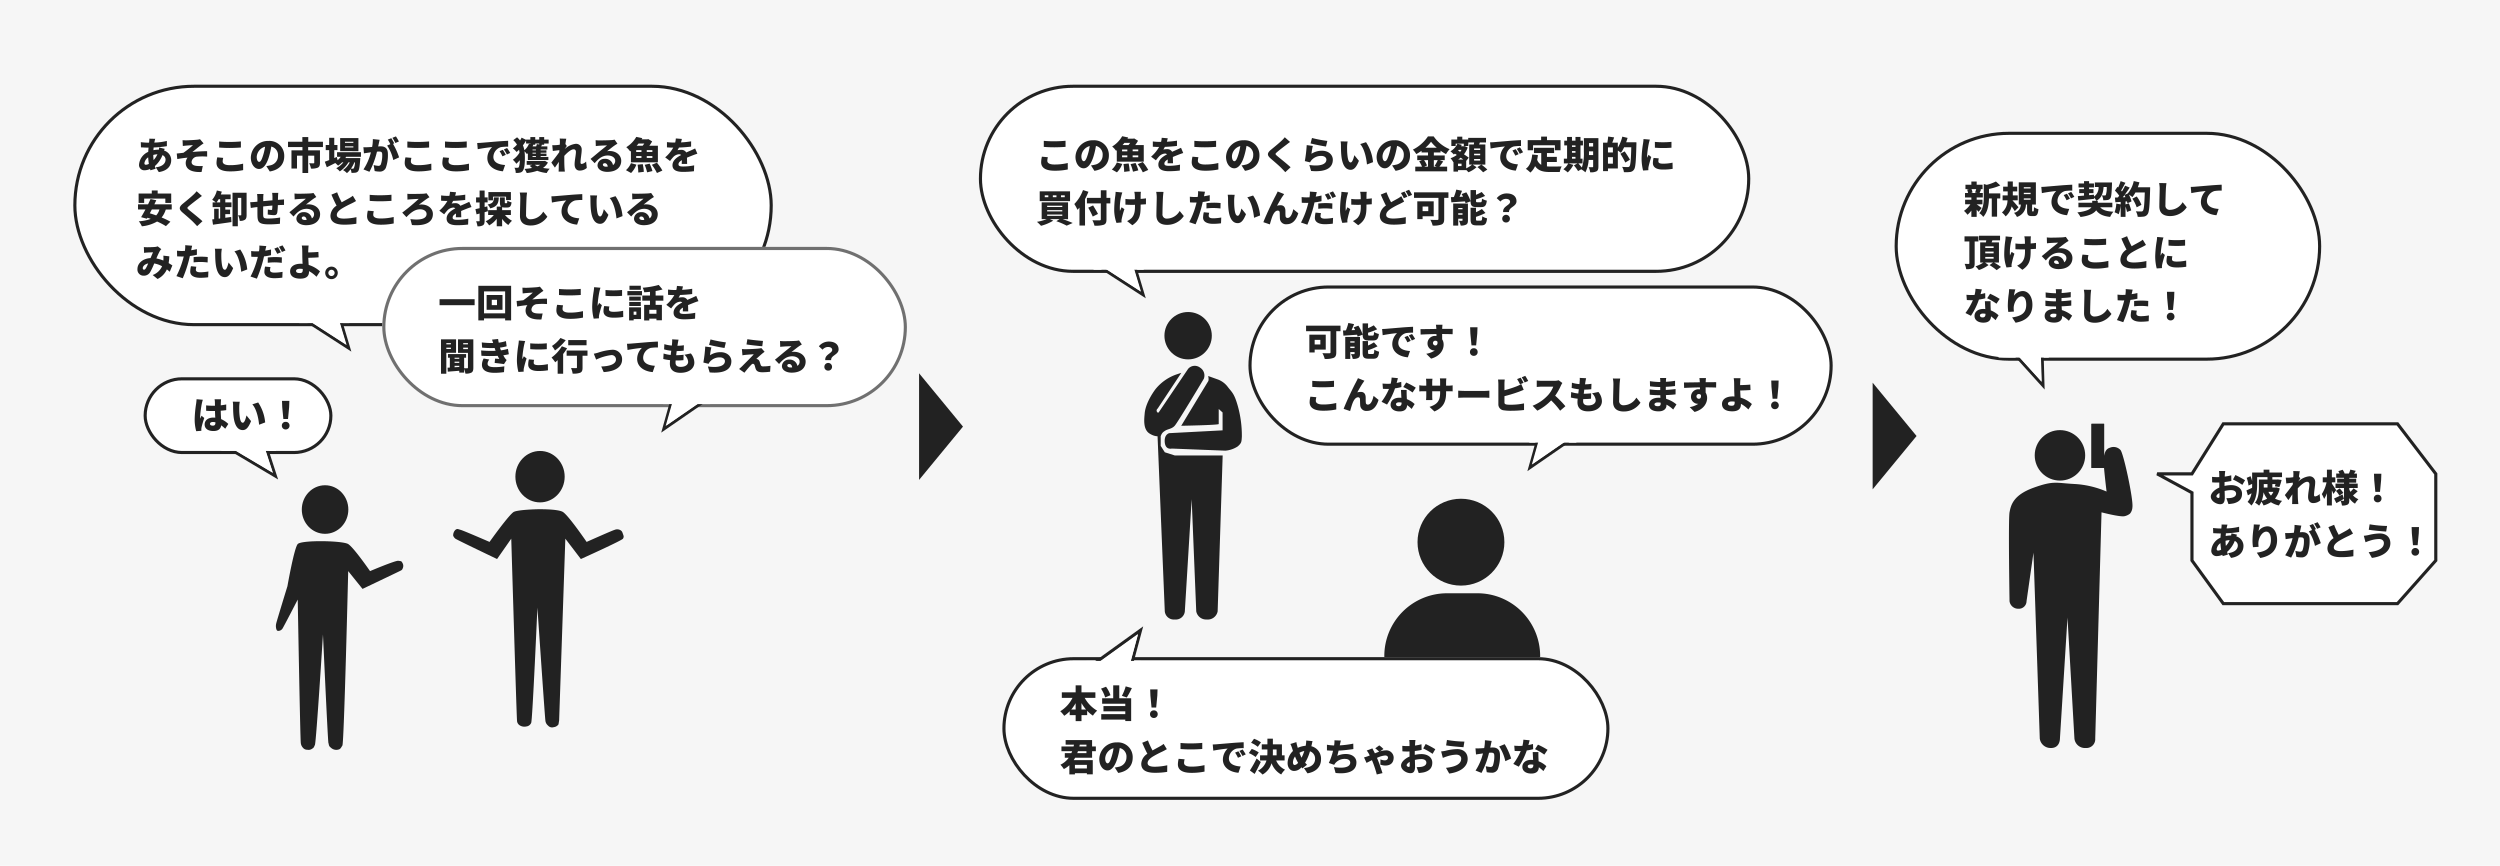 <svg xmlns="http://www.w3.org/2000/svg" width="797" height="276" viewBox="0 0 797 276">
  <g id="グループ_20588" data-name="グループ 20588" transform="translate(5065 -12898)">
    <rect id="長方形_25927" data-name="長方形 25927" width="797" height="276" transform="translate(-5065 12898)" fill="#f6f6f6"/>
    <g id="長方形_25960" data-name="長方形 25960" transform="translate(-5041.638 12925)" fill="#fff" stroke="#222" stroke-width="1">
      <rect width="223" height="77" rx="38.5" stroke="none"/>
      <rect x="0.5" y="0.5" width="222" height="76" rx="38" fill="none"/>
    </g>
    <path id="多角形_56" data-name="多角形 56" d="M17,0,34,14H0Z" transform="translate(-4758 13017) rotate(90)" fill="#222"/>
    <path id="パス_72241" data-name="パス 72241" d="M6.12-9.744,4.248-9.792a6.01,6.01,0,0,1-.036.8c-.012.156-.036.312-.06.48H3.864a20.061,20.061,0,0,1-2.34-.168L1.572-7.02c.6.024,1.536.084,2.232.084H4c-.048.444-.084.9-.108,1.356A4.842,4.842,0,0,0,.972-1.6,1.664,1.664,0,0,0,2.7.288,4.417,4.417,0,0,0,4.464-.12c.048.144.084.288.132.408L6.264-.2c-.1-.276-.18-.564-.264-.852A8.907,8.907,0,0,0,8.436-4.548,1.572,1.572,0,0,1,9.42-3.1C9.42-2.124,8.7-.924,6.3-.66L7.26.864C10.3.408,11.22-1.32,11.22-3.012A3.184,3.184,0,0,0,8.94-6c.072-.216.156-.432.2-.552L7.38-6.972a6.577,6.577,0,0,1-.1.684H7.212a8.455,8.455,0,0,0-1.668.168l.072-.864A33.48,33.48,0,0,0,9.84-7.4L9.828-9.072a18.4,18.4,0,0,1-3.984.528c.024-.168.06-.348.1-.5C5.988-9.252,6.036-9.468,6.12-9.744ZM2.676-1.992a2.787,2.787,0,0,1,1.2-1.848A17.718,17.718,0,0,0,4.1-1.764a2.063,2.063,0,0,1-.948.288C2.8-1.476,2.676-1.656,2.676-1.992ZM5.5-4.6a5.83,5.83,0,0,1,1.32-.216A6.5,6.5,0,0,1,5.6-2.964,16.178,16.178,0,0,1,5.5-4.6Zm9.336-4.716.084,1.848c.444-.048.876-.1,1.164-.12.48-.048,1.608-.108,2.076-.144a27.661,27.661,0,0,1-3.048,2.436c-.636.072-1.488.18-2.124.24l.168,1.764c1.08-.192,2.268-.372,3.264-.444a2.867,2.867,0,0,0-.576,1.68c0,2.088,1.9,3.024,5.052,2.892l.384-1.92A12.593,12.593,0,0,1,19.392-1.1c-1.068-.108-1.68-.456-1.68-1.26a1.887,1.887,0,0,1,1.848-1.7,19,19,0,0,1,3.12-.012L22.668-5.8c-1.308,0-3.2.108-4.692.252.744-.576,1.608-1.308,2.448-1.956a13.378,13.378,0,0,1,1.116-.78L20.4-9.624a4.764,4.764,0,0,1-.936.168c-.756.084-2.88.192-3.384.192C15.648-9.264,15.264-9.276,14.832-9.312Zm11.664.42V-6.96c1,.072,2.052.132,3.336.132,1.164,0,2.748-.072,3.6-.144V-8.916c-.948.1-2.412.168-3.612.168A32.407,32.407,0,0,1,26.5-8.892ZM27.8-3.672,25.9-3.84a8.442,8.442,0,0,0-.24,1.764c0,1.728,1.368,2.712,4.284,2.712a19.846,19.846,0,0,0,4.212-.4L34.14-1.824a17.693,17.693,0,0,1-4.272.48c-1.62,0-2.244-.516-2.244-1.188A4.889,4.889,0,0,1,27.8-3.672Zm19.452-.564a4.7,4.7,0,0,0-4.992-4.836A5.473,5.473,0,0,0,36.6-3.792c0,2.052,1.128,3.66,2.616,3.66,1.416,0,2.5-1.608,3.2-4.008a23.881,23.881,0,0,0,.708-3.132A2.779,2.779,0,0,1,45.264-4.3,3.039,3.039,0,0,1,42.72-1.272a9.131,9.131,0,0,1-1.176.216l1.1,1.728C45.768.144,47.256-1.7,47.256-4.236Zm-8.772.252a3.578,3.578,0,0,1,2.664-3.24,17.813,17.813,0,0,1-.612,2.7C40.1-3.132,39.744-2.4,39.264-2.4,38.844-2.4,38.484-2.94,38.484-3.984ZM59.592-7.116v-1.7h-4.68v-1.488H53.028V-8.82H48.456v1.7h4.6v1.044h-3.5v5.8h1.764V-4.368h1.74v5.52h1.824v-5.52H56.82v2.244c0,.144-.072.192-.264.192-.168,0-.876,0-1.356-.036a6.429,6.429,0,0,1,.576,1.716A5.146,5.146,0,0,0,57.924-.54c.552-.264.72-.744.72-1.548V-6.072H54.876V-7.116Zm9.7-1.332H66.612v-.36h2.676Zm0,1.464H66.612v-.36h2.676Zm1.608-3h-5.82v4.176H70.9ZM69.8-2.244A4.324,4.324,0,0,1,69.42-.36a.378.378,0,0,1-.348.144c-.12,0-.312,0-.552-.012a10.019,10.019,0,0,0,1.092-2.016ZM71.712-4.02V-5.472h-7.62V-4.02h1.176a5.8,5.8,0,0,1-1,1.1L64.008-3.96l-.8.336V-6.132h1.008V-7.776H63.2v-2.3h-1.62v2.3h-1.1v1.644h1.1v3.168c-.528.2-1.008.384-1.392.516l.636,1.764c.816-.4,1.764-.864,2.7-1.344a10.417,10.417,0,0,1,.888.84,7.428,7.428,0,0,0,1.272-1.056h.42a7.292,7.292,0,0,1-2.28,1.872,4.917,4.917,0,0,1,1.14,1.02,9.366,9.366,0,0,0,2.76-2.892h.42A6.377,6.377,0,0,1,66,.228a5.566,5.566,0,0,1,1.236.96A6.167,6.167,0,0,0,68.4-.06,3.453,3.453,0,0,1,68.688,1.1a7.351,7.351,0,0,0,1.236-.048A1.287,1.287,0,0,0,70.788.6c.324-.372.516-1.356.672-3.624.024-.192.036-.576.036-.576H66.744a4.767,4.767,0,0,0,.24-.42Zm5.952-5.412L75.5-9.66a12.147,12.147,0,0,1-.228,2.508c-.54.036-1.032.072-1.38.084a13.7,13.7,0,0,1-1.4,0l.168,1.956c.4-.072,1.092-.168,1.476-.228.168-.024.432-.06.744-.108A17.431,17.431,0,0,1,72.516.012l1.9.756a26.847,26.847,0,0,0,2.4-6.42q.36-.036.576-.036c.744,0,1.1.108,1.1.984a8.914,8.914,0,0,1-.444,3.12.812.812,0,0,1-.816.456,7.8,7.8,0,0,1-1.464-.252L76.08.528A7.294,7.294,0,0,0,77.544.7,2.043,2.043,0,0,0,79.632-.468,11.972,11.972,0,0,0,80.3-4.9c0-1.8-.912-2.448-2.292-2.448-.216,0-.492.012-.816.036.072-.312.144-.648.216-.972S77.58-9.072,77.664-9.432Zm5.2-1.092-1.128.456a13.386,13.386,0,0,1,.948,1.656l1.128-.48A17.127,17.127,0,0,0,82.86-10.524Zm-1.476.576-1.128.456a11.486,11.486,0,0,1,.816,1.464l-1.02.432a13.175,13.175,0,0,1,1.956,4.62l1.86-.852a21.256,21.256,0,0,0-1.944-4.308l.4-.168C82.1-8.724,81.684-9.5,81.384-9.948ZM86.5-8.892V-6.96c1,.072,2.052.132,3.336.132,1.164,0,2.748-.072,3.6-.144V-8.916c-.948.1-2.412.168-3.612.168A32.407,32.407,0,0,1,86.5-8.892ZM87.8-3.672,85.9-3.84a8.441,8.441,0,0,0-.24,1.764c0,1.728,1.368,2.712,4.284,2.712a19.846,19.846,0,0,0,4.212-.4L94.14-1.824a17.693,17.693,0,0,1-4.272.48c-1.62,0-2.244-.516-2.244-1.188A4.889,4.889,0,0,1,87.8-3.672ZM98.5-8.892V-6.96c1,.072,2.052.132,3.336.132,1.164,0,2.748-.072,3.6-.144V-8.916c-.948.1-2.412.168-3.612.168A32.407,32.407,0,0,1,98.5-8.892ZM99.8-3.672,97.9-3.84a8.441,8.441,0,0,0-.24,1.764c0,1.728,1.368,2.712,4.284,2.712a19.846,19.846,0,0,0,4.212-.4l-.012-2.064a17.693,17.693,0,0,1-4.272.48c-1.62,0-2.244-.516-2.244-1.188A4.889,4.889,0,0,1,99.8-3.672Zm8.964-4.74.18,1.98a46.1,46.1,0,0,1,4.584-.672,4.9,4.9,0,0,0-1.524,3.5c0,2.556,2.292,4.008,4.968,4.212L117.66-1.4c-2.076-.12-3.732-.816-3.732-2.58A3.331,3.331,0,0,1,116.34-7.1a15.135,15.135,0,0,1,2.3-.144l-.012-1.872c-.876.036-2.292.12-3.492.216-2.2.192-4.008.336-5.136.432C109.776-8.448,109.248-8.424,108.768-8.412ZM116.94-6.24l-1.044.432a9.64,9.64,0,0,1,.912,1.644l1.068-.468A15.9,15.9,0,0,0,116.94-6.24Zm1.356-.576-1.032.468a10.049,10.049,0,0,1,.972,1.6l1.056-.5C119.052-5.688,118.608-6.384,118.3-6.816Zm6.06-1.416h1.356v.168l-.432-.12A5.3,5.3,0,0,1,123.8-6.1a7.346,7.346,0,0,0-.456-1.572,12.877,12.877,0,0,0,1.008-1.524Zm4.188,0v.288l-.768-.12a6.364,6.364,0,0,1-.2.732h-1.14c.072-.156.144-.324.2-.48l-.18-.048h.816v-.372Zm-1.056,2.16h-1.08v-.264h1.08Zm0,1.044h-1.08v-.288h1.08Zm0,1.056h-1.08v-.3h1.08Zm-2.568,1h6.54v-1H129v-.3h1.848v-.756H129v-.288h1.836v-.756H129v-.264h2.136v-1h-1.992l.288-.48-.312-.048h1v-.372h1.428V-9.5h-1.428V-10.3h-1.572V-9.5h-1.272V-10.3h-1.56V-9.5h-1.356v.084l-1.428-.7a7.3,7.3,0,0,1-.5.888,7.293,7.293,0,0,0-.948-1l-1.212.9A6.7,6.7,0,0,1,121.452-7.9a8.165,8.165,0,0,1-1.308,1.212,6.636,6.636,0,0,1,1.176,1.14,10.279,10.279,0,0,0,.792-.7,7.429,7.429,0,0,1,.144.924,7.53,7.53,0,0,1-2.124,2.256,6.312,6.312,0,0,1,1.116,1.284,9.831,9.831,0,0,0,1.08-1.128A5.706,5.706,0,0,1,122.04-.72a.5.5,0,0,1-.36.2,6.138,6.138,0,0,1-1.044-.012,3.353,3.353,0,0,1,.408,1.656,4.557,4.557,0,0,0,1.476-.12,1.34,1.34,0,0,0,.768-.516c.576-.8.684-2.5.684-4.152a15.148,15.148,0,0,0-.12-2.112,10.41,10.41,0,0,1,.768.9c.1-.084.2-.18.3-.276Zm3.972,1.5a5.106,5.106,0,0,1-.912.5,4.781,4.781,0,0,1-.888-.5Zm1.5-1.248-.264.036h-5.58v1.212h1.812l-.864.3a4.958,4.958,0,0,0,.78.72,20.266,20.266,0,0,1-2.424.3,5.6,5.6,0,0,1,.708,1.32,14.884,14.884,0,0,0,3.348-.72,11.65,11.65,0,0,0,3.024.708,5.935,5.935,0,0,1,.948-1.368,18.632,18.632,0,0,1-2.136-.252,5.006,5.006,0,0,0,1.572-1.716Zm4.74-5.94c0,.12-.012.42-.036.8-.456.06-.888.108-1.212.132-.5.024-.8.024-1.188.012l.18,1.848c.624-.084,1.476-.192,2.1-.264-.012.216-.036.432-.048.648-.72,1.032-1.848,2.472-2.52,3.312l1.128,1.6c.336-.444.816-1.164,1.272-1.836-.024.756-.036,1.392-.048,2.112,0,.192-.012.684-.036,1h1.992c-.036-.3-.084-.816-.1-1.032-.084-1.152-.084-2.328-.084-3.24,0-.24,0-.5.012-.756.924-1.02,2.136-2.076,2.964-2.076.456,0,.732.288.732.816,0,1.056-.42,2.7-.42,3.984,0,1.26.636,1.98,1.6,1.98a3.349,3.349,0,0,0,2.292-.84l-.228-2.052a2.358,2.358,0,0,1-1.4.78c-.228,0-.372-.156-.372-.42,0-1.26.372-2.856.372-4.116a1.783,1.783,0,0,0-2-1.872A6.135,6.135,0,0,0,136.7-6.492v-.024c.216-.312.492-.744.648-.948l-.456-.612c.1-.72.192-1.332.276-1.7l-2.1-.06A6.551,6.551,0,0,1,135.132-8.664Zm13.7,7.164c0-.24.228-.48.624-.48.5,0,.864.432.924,1.092-.168.012-.348.024-.54.024C149.232-.864,148.836-1.128,148.836-1.5ZM146.52-9.312l.06,1.884c.288-.048.72-.084,1.08-.108.648-.048,1.884-.1,2.484-.108-.576.516-1.692,1.38-2.364,1.932-.708.588-2.112,1.776-2.88,2.376l1.32,1.368c1.152-1.4,2.412-2.46,4.164-2.46,1.32,0,2.376.648,2.376,1.68a1.567,1.567,0,0,1-.708,1.38,2.45,2.45,0,0,0-2.6-1.992,2.193,2.193,0,0,0-2.328,2.04c0,1.32,1.4,2.112,3.1,2.112,3.108,0,4.464-1.644,4.464-3.516,0-1.812-1.62-3.132-3.684-3.132a4.112,4.112,0,0,0-.84.072c.66-.5,1.716-1.368,2.388-1.824.3-.216.612-.4.924-.588l-.9-1.284a6.331,6.331,0,0,1-1.068.144c-.708.06-3.108.1-3.756.1A10.167,10.167,0,0,1,146.52-9.312Zm15.528,1.068c-.168.24-.36.48-.54.7H159.6c.216-.228.408-.456.6-.7Zm2.568,2.688h-1.788v-.576h1.788Zm0,1.9h-1.788v-.588h1.788Zm-5.16-.588h1.68v.588h-1.68Zm0-1.884h1.68v.576h-1.68Zm-1.68.228v3.66h8.6v-5.3h-2.736a10.715,10.715,0,0,0,.9-1.38l-1.236-.744-.264.072h-1.86c.072-.12.156-.252.228-.372l-1.92-.4a9.2,9.2,0,0,1-3.2,3.288,6.052,6.052,0,0,1,1.236,1.356Zm.048,7.056a7.508,7.508,0,0,0,1.692-2.676l-1.728-.468a6.061,6.061,0,0,1-1.6,2.232ZM159.9-1.5a18,18,0,0,1,.228,2.5L161.892.78a16.734,16.734,0,0,0-.336-2.448Zm2.256.036a13.574,13.574,0,0,1,.78,2.412l1.7-.42a14.454,14.454,0,0,0-.888-2.352Zm2.28,0a14.536,14.536,0,0,1,1.632,2.616L167.8.384a14.975,14.975,0,0,0-1.752-2.52Zm9.576-8.244-1.92-.156a7.551,7.551,0,0,1-.2,1.308h-.468a15.8,15.8,0,0,1-2.16-.144v1.68c.636.06,1.512.084,2,.084a11.37,11.37,0,0,1-2.568,3.1l1.548,1.164a13.239,13.239,0,0,1,1.116-1.356,2.833,2.833,0,0,1,1.764-.8.883.883,0,0,1,.66.252c-1.332.7-2.76,1.692-2.76,3.264,0,1.6,1.416,2.112,3.384,2.112a29.312,29.312,0,0,0,3.468-.216l.06-1.872a18.074,18.074,0,0,1-3.492.372c-1.128,0-1.5-.2-1.5-.708,0-.48.324-.876,1.08-1.32-.012.456-.036.9-.06,1.212h1.728c-.012-.54-.036-1.344-.048-2,.636-.276,1.224-.5,1.68-.684s1.212-.456,1.632-.576l-.708-1.68c-.516.252-1.008.48-1.536.708-.42.192-.816.348-1.3.576a1.735,1.735,0,0,0-1.6-.84,5.844,5.844,0,0,0-1.188.12,9.075,9.075,0,0,0,.468-.852c1.272-.048,2.748-.156,3.864-.3l.012-1.68a27.705,27.705,0,0,1-3.228.336C173.88-9.072,173.964-9.444,174.012-9.708ZM2.6,9.308H9.348v1.38H11.22V7.7H6.9V6.728H5.028V7.7H.828v2.988H2.6Zm4.86,3.48a4.481,4.481,0,0,1-1.032,1.884C5.724,14.42,5.04,14.192,4.4,14c.2-.384.42-.792.636-1.212Zm3.924,0V11.144H5.844c.216-.444.432-.888.624-1.308L4.62,9.452c-.228.54-.5,1.1-.78,1.692H.636v1.644H3c-.48.912-.972,1.776-1.38,2.448l1.848.492.18-.312c.348.108.7.24,1.044.372a13.063,13.063,0,0,1-3.8.756,7.2,7.2,0,0,1,.972,1.6,11.965,11.965,0,0,0,4.848-1.524,19.821,19.821,0,0,1,2.82,1.476l1.428-1.416a21.988,21.988,0,0,0-2.8-1.344,7.511,7.511,0,0,0,1.332-2.544Zm9.624-4.32-1.692-1.5a8.7,8.7,0,0,1-1.056,1.14c-.8.768-2.352,2.04-3.312,2.82-1.272,1.044-1.344,1.764-.12,2.82,1.092.936,2.82,2.412,3.48,3.108.4.4.792.816,1.176,1.248l1.7-1.572c-1.2-1.14-3.564-2.976-4.356-3.66-.576-.516-.6-.624-.012-1.128.756-.66,2.256-1.812,3.012-2.376C20.16,9.1,20.568,8.792,21.012,8.468Zm4.68,2.052a7.482,7.482,0,0,0,.66-1.02h.48v1.02ZM28.464,9.5h1.7V7.988h-3.12c.108-.3.216-.6.3-.9l-1.572-.36a7.068,7.068,0,0,1-1.5,2.964,10.487,10.487,0,0,1,1.152.828h-1v1.524h2.4v3.6l-.468.06V12.536H24.912v3.336l-.624.072.252,1.692c1.62-.24,3.84-.528,5.88-.84l-.084-1.632c-.612.084-1.248.18-1.872.264V14.276h1.524V12.824H28.464v-.78h1.968V10.52H28.464Zm6.792-2.052H30.768v10.68H32.46V9.08h1.092v5.388c0,.132-.048.18-.168.18s-.528,0-.852-.024a6.024,6.024,0,0,1,.54,1.788,2.73,2.73,0,0,0,1.632-.348c.444-.3.552-.816.552-1.548Zm10.1.048H43.4a11.567,11.567,0,0,1,.1,1.212V9.86c-.984.084-2.028.18-2.952.264.012-.36.012-.672.012-.876a9.808,9.808,0,0,1,.084-1.4H38.592A11.174,11.174,0,0,1,38.7,9.356V10.3c-.276.024-.5.048-.66.06-.708.072-1.32.1-1.644.1l.192,1.836c.312-.048,1.188-.18,1.572-.228.144-.012.324-.036.54-.06,0,1.08,0,2.172.012,2.688.048,2.172.492,2.832,3.78,2.832a33.815,33.815,0,0,0,3.384-.192l.072-1.992a22.681,22.681,0,0,1-3.6.324c-1.644,0-1.788-.156-1.812-1.272-.012-.528-.012-1.56,0-2.58.924-.1,1.98-.2,2.94-.288-.012.468-.036.876-.072,1.164-.024.216-.12.252-.324.252a7.017,7.017,0,0,1-1.056-.144l-.036,1.6a18.786,18.786,0,0,0,1.932.192c.648,0,.972-.156,1.116-.852a18.985,18.985,0,0,0,.18-2.34q.378-.018.684-.036c.324-.012,1.056-.036,1.284-.024V9.572c-.4.036-.936.072-1.272.1-.2.012-.432.036-.66.048,0-.324.012-.672.024-1.092C45.288,8.276,45.324,7.676,45.36,7.5Zm7.476,8c0-.24.228-.48.624-.48.5,0,.864.432.924,1.092-.168.012-.348.024-.54.024C53.232,16.136,52.836,15.872,52.836,15.5ZM50.52,7.688l.06,1.884c.288-.048.72-.084,1.08-.108.648-.048,1.884-.1,2.484-.108-.576.516-1.692,1.38-2.364,1.932-.708.588-2.112,1.776-2.88,2.376l1.32,1.368c1.152-1.4,2.412-2.46,4.164-2.46,1.32,0,2.376.648,2.376,1.68a1.567,1.567,0,0,1-.708,1.38,2.45,2.45,0,0,0-2.6-1.992,2.193,2.193,0,0,0-2.328,2.04c0,1.32,1.4,2.112,3.1,2.112,3.108,0,4.464-1.644,4.464-3.516,0-1.812-1.62-3.132-3.684-3.132a4.112,4.112,0,0,0-.84.072c.66-.5,1.716-1.368,2.388-1.824.3-.216.612-.4.924-.588l-.9-1.284a6.332,6.332,0,0,1-1.068.144c-.708.06-3.108.1-3.756.1A10.167,10.167,0,0,1,50.52,7.688Zm13.6-.384-1.824.744c.528,1.248,1.092,2.484,1.644,3.516a4.044,4.044,0,0,0-1.956,3.18c0,2.22,1.908,2.88,4.38,2.88a23.062,23.062,0,0,0,3.888-.3l.024-2.1a19.841,19.841,0,0,1-3.96.468c-1.536,0-2.3-.372-2.3-1.164s.672-1.428,1.6-2.04a34.02,34.02,0,0,1,3.18-1.668c.492-.24.924-.48,1.344-.732L69.12,8.408a9.016,9.016,0,0,1-1.248.816c-.516.3-1.428.768-2.3,1.272A24.5,24.5,0,0,1,64.116,7.3Zm10.38.8V10.04c1,.072,2.052.132,3.336.132,1.164,0,2.748-.072,3.6-.144V8.084c-.948.1-2.412.168-3.612.168A32.407,32.407,0,0,1,74.5,8.108Zm1.308,5.22L73.9,13.16a8.441,8.441,0,0,0-.24,1.764c0,1.728,1.368,2.712,4.284,2.712a19.846,19.846,0,0,0,4.212-.4l-.012-2.064a17.693,17.693,0,0,1-4.272.48c-1.62,0-2.244-.516-2.244-1.188A4.889,4.889,0,0,1,75.8,13.328ZM86.5,7.772l.036,1.884c.276-.048.756-.1,1.08-.12.564-.036,1.908-.12,2.508-.132a63.647,63.647,0,0,1-5.256,4.38l1.344,1.44c1.176-1.236,2.592-2.5,4.344-2.5,1.272,0,2.076.66,2.076,1.488,0,1.476-1.848,2.076-5.16,1.632l.5,1.9c4.7.372,6.672-1.1,6.672-3.528,0-1.7-1.488-3.024-3.672-3.024a4.872,4.872,0,0,0-.8.072c1.056-.792,2.064-1.56,2.64-1.944.192-.12.48-.312.744-.444l-.936-1.26a7.244,7.244,0,0,1-.972.144c-.8.048-3.444.072-4.092.072A9.448,9.448,0,0,1,86.5,7.772Zm15.516-.48-1.92-.156a7.551,7.551,0,0,1-.2,1.308H99.42A15.8,15.8,0,0,1,97.26,8.3V9.98c.636.06,1.512.084,2,.084a11.37,11.37,0,0,1-2.568,3.1l1.548,1.164a13.24,13.24,0,0,1,1.116-1.356,2.833,2.833,0,0,1,1.764-.8.883.883,0,0,1,.66.252c-1.332.7-2.76,1.692-2.76,3.264,0,1.6,1.416,2.112,3.384,2.112a29.312,29.312,0,0,0,3.468-.216l.06-1.872a18.074,18.074,0,0,1-3.492.372c-1.128,0-1.5-.2-1.5-.708,0-.48.324-.876,1.08-1.32-.012.456-.036.9-.06,1.212h1.728c-.012-.54-.036-1.344-.048-2,.636-.276,1.224-.5,1.68-.684s1.212-.456,1.632-.576l-.708-1.68c-.516.252-1.008.48-1.536.708-.42.192-.816.348-1.3.576a1.735,1.735,0,0,0-1.6-.84,5.844,5.844,0,0,0-1.188.12,9.071,9.071,0,0,0,.468-.852c1.272-.048,2.748-.156,3.864-.3l.012-1.68a27.705,27.705,0,0,1-3.228.336C101.88,7.928,101.964,7.556,102.012,7.292ZM113.8,8.7h4.176V9.788h1.536V7.232h-7.176V9.86H113.8Zm.288.24c-.06,1.248-.216,1.9-1.992,2.256a3.955,3.955,0,0,1,.816,1.236c2.3-.564,2.652-1.68,2.748-3.492Zm-2.112,2.844-.84.216V10.532h.96v-1.6h-.96V6.752h-1.6V8.936h-1.128v1.6h1.128V12.38c-.492.108-.948.216-1.332.288l.36,1.668.972-.264v2.28c0,.156-.048.192-.192.192a8.334,8.334,0,0,1-.924-.012,6.143,6.143,0,0,1,.432,1.62,3.1,3.1,0,0,0,1.752-.336c.408-.264.528-.708.528-1.464V13.64c.36-.1.708-.192,1.056-.3Zm7.536,2.76V12.992h-2.8v-.936a2.757,2.757,0,0,0,.78.1h.828c.864,0,1.248-.348,1.4-1.644a4.112,4.112,0,0,1-1.344-.552c-.024.72-.072.828-.252.828h-.36c-.168,0-.2-.024-.2-.336V8.924h-1.548V10.46c0,.7.072,1.152.36,1.4H115v1.128H112.26V14.54h1.812a6.764,6.764,0,0,1-2.6,1.992,7.244,7.244,0,0,1,1.1,1.32A7.509,7.509,0,0,0,115,15.74v2.388h1.716V15.776a7.838,7.838,0,0,0,1.98,1.956,7,7,0,0,1,1.176-1.344,7.865,7.865,0,0,1-2.244-1.848Zm5.16-7.152-2.34-.024a8.858,8.858,0,0,1,.18,1.848c0,.9-.108,4.116-.108,5.628,0,2.1,1.308,3.048,3.408,3.048a6.353,6.353,0,0,0,5.328-2.808l-1.32-1.62a4.708,4.708,0,0,1-4,2.436,1.327,1.327,0,0,1-1.476-1.512c0-1.32.084-3.912.144-5.172C124.512,8.684,124.584,7.952,124.668,7.388Zm7.74,1.2.18,1.98a46.1,46.1,0,0,1,4.584-.672,4.9,4.9,0,0,0-1.524,3.5c0,2.556,2.292,4.008,4.968,4.212L141.3,15.6c-2.076-.12-3.732-.816-3.732-2.58A3.331,3.331,0,0,1,139.98,9.9a15.135,15.135,0,0,1,2.3-.144l-.012-1.872c-.876.036-2.292.12-3.492.216-2.2.192-4.008.336-5.136.432C133.416,8.552,132.888,8.576,132.408,8.588ZM147,8.312l-2.232-.024a7.165,7.165,0,0,1,.108,1.3c0,.756.012,2.136.132,3.276.336,3.276,1.512,4.488,2.94,4.488,1.044,0,1.812-.744,2.652-2.868l-1.464-1.8c-.18.816-.6,2.316-1.152,2.316-.7,0-.936-1.1-1.08-2.676-.072-.8-.072-1.584-.072-2.376A11.235,11.235,0,0,1,147,8.312Zm5.868.228-1.86.6c1.4,1.536,1.992,4.692,2.16,6.5L155.1,14.9A13.7,13.7,0,0,0,152.868,8.54Zm7.608,6.96c0-.24.228-.48.624-.48.5,0,.864.432.924,1.092-.168.012-.348.024-.54.024C160.872,16.136,160.476,15.872,160.476,15.5ZM158.16,7.688l.06,1.884c.288-.048.72-.084,1.08-.108.648-.048,1.884-.1,2.484-.108-.576.516-1.692,1.38-2.364,1.932-.708.588-2.112,1.776-2.88,2.376l1.32,1.368c1.152-1.4,2.412-2.46,4.164-2.46,1.32,0,2.376.648,2.376,1.68a1.567,1.567,0,0,1-.708,1.38,2.45,2.45,0,0,0-2.6-1.992,2.193,2.193,0,0,0-2.328,2.04c0,1.32,1.4,2.112,3.1,2.112,3.108,0,4.464-1.644,4.464-3.516,0-1.812-1.62-3.132-3.684-3.132a4.112,4.112,0,0,0-.84.072c.66-.5,1.716-1.368,2.388-1.824.3-.216.612-.4.924-.588l-.9-1.284a6.332,6.332,0,0,1-1.068.144c-.708.06-3.108.1-3.756.1A10.167,10.167,0,0,1,158.16,7.688ZM2.5,24.76l.072,1.86c.324-.048.792-.1,1.032-.108.54-.036,1.344-.06,1.824-.072-.228.468-.516,1.164-.8,1.836C2.184,28.42.456,29.884.456,31.78a1.939,1.939,0,0,0,2,2.112,2.285,2.285,0,0,0,2.076-1.176,22.835,22.835,0,0,0,1.272-2.724,7.812,7.812,0,0,1,2.508.888,5.308,5.308,0,0,1-3,2.8l1.56,1.26a6.225,6.225,0,0,0,2.964-3.06c.324.252.624.5.912.768l.84-2.028c-.324-.216-.72-.468-1.188-.744a18.78,18.78,0,0,0,.216-2.16L8.712,27.5a7.949,7.949,0,0,1,.012,1.428c0,.036-.012.084-.012.132a10.619,10.619,0,0,0-2.22-.66,24.785,24.785,0,0,1,1.116-2.412,3.326,3.326,0,0,1,.456-.552l-1.152-.9a3.464,3.464,0,0,1-.948.2c-.588.048-1.692.084-2.412.084C3.288,24.82,2.832,24.8,2.5,24.76Zm-.348,6.732c0-.612.624-1.284,1.728-1.512a12.329,12.329,0,0,1-.768,1.584c-.2.288-.348.408-.564.408S2.148,31.816,2.148,31.492Zm17.088-.456-1.728-.168a8.622,8.622,0,0,0-.228,1.716c0,1.224,1.116,1.98,3.216,1.98A19.81,19.81,0,0,0,23,34.4l.072-1.848a15.345,15.345,0,0,1-2.568.252c-1.056,0-1.428-.312-1.428-.816A4.316,4.316,0,0,1,19.236,31.036Zm-1.344-6.7-2.22-.168a6.587,6.587,0,0,1-.036,1.344c-.012.144-.036.3-.06.48-.336.012-.648.024-.972.024a12.547,12.547,0,0,1-1.548-.1l.048,1.812c.408.024.876.048,1.488.048.192,0,.4,0,.612-.012-.06.288-.144.576-.216.852a27.508,27.508,0,0,1-2.112,5.412l2.016.684a39.311,39.311,0,0,0,1.92-5.592c.12-.48.24-1,.36-1.512a17.266,17.266,0,0,0,2.232-.384V25.42q-.918.216-1.836.36a1.637,1.637,0,0,0,.048-.2C17.676,25.3,17.8,24.712,17.892,24.34Zm.468,3.624v1.692a18.66,18.66,0,0,1,2.376-.132,17.679,17.679,0,0,1,2.088.156l.036-1.74c-.732-.072-1.452-.108-2.124-.108C19.956,27.832,19.056,27.892,18.36,27.964Zm9-2.652-2.232-.024a7.165,7.165,0,0,1,.108,1.3c0,.756.012,2.136.132,3.276.336,3.276,1.512,4.488,2.94,4.488,1.044,0,1.812-.744,2.652-2.868L29.5,29.68C29.316,30.5,28.9,32,28.344,32c-.7,0-.936-1.1-1.08-2.676-.072-.8-.072-1.584-.072-2.376A11.234,11.234,0,0,1,27.36,25.312Zm5.868.228-1.86.6c1.4,1.536,1.992,4.692,2.16,6.5L35.46,31.9A13.7,13.7,0,0,0,33.228,25.54Zm9.648,5.616-1.74-.168A8.679,8.679,0,0,0,40.92,32.7c0,1.224,1.116,1.992,3.216,1.992a19.715,19.715,0,0,0,2.508-.18l.072-1.848a15.465,15.465,0,0,1-2.568.252c-1.056,0-1.428-.312-1.428-.816A4.316,4.316,0,0,1,42.876,31.156Zm-1.344-6.7-2.22-.168a6.587,6.587,0,0,1-.036,1.344,4.257,4.257,0,0,1-.072.48c-.324.012-.636.024-.96.024a12.411,12.411,0,0,1-1.548-.1l.048,1.812c.408.024.864.048,1.488.048.192,0,.4,0,.6-.012-.06.288-.144.576-.216.852A26.094,26.094,0,0,1,36.5,34.156l2.028.684a40.869,40.869,0,0,0,1.92-5.592c.12-.48.24-1,.36-1.512a17.63,17.63,0,0,0,2.232-.384V25.54c-.612.144-1.224.264-1.848.36a1.635,1.635,0,0,0,.048-.2C41.3,25.42,41.436,24.832,41.532,24.46ZM42,28.084v1.692a18.534,18.534,0,0,1,2.376-.132,17.68,17.68,0,0,1,2.088.156l.036-1.74c-.732-.072-1.452-.108-2.124-.108C43.584,27.952,42.7,28.012,42,28.084ZM45.228,24.8l-1.128.456a16.258,16.258,0,0,1,.924,1.668l1.14-.48C45.948,26.02,45.528,25.24,45.228,24.8ZM46.7,24.22l-1.128.456a13.386,13.386,0,0,1,.948,1.656l1.128-.48A17.128,17.128,0,0,0,46.7,24.22Zm4.32,8.16c0-.444.48-.7,1.248-.7a5.429,5.429,0,0,1,.888.072v.216c0,.78-.2,1.08-.912,1.08C51.588,33.052,51.024,32.92,51.024,32.38Zm4.008-8.112H52.848a8.23,8.23,0,0,1,.144,1.524c.012.516.024,1.068.024,1.812,0,.588.036,1.572.084,2.5-.18-.012-.372-.024-.552-.024-2.268,0-3.42,1.044-3.42,2.4,0,1.764,1.512,2.352,3.264,2.352,2.244,0,2.76-1.1,2.76-2.22V32.44a10.281,10.281,0,0,1,2.388,1.8l1.116-1.728a9.379,9.379,0,0,0-3.612-2.052c-.048-.78-.1-1.608-.12-2.268.96-.024,2.316-.072,3.288-.156l-.072-1.728c-.948.1-2.292.144-3.24.168,0-.228,0-.456.012-.684C54.936,25.264,54.972,24.664,55.032,24.268ZM62.316,31a2,2,0,1,0,2,2A2.008,2.008,0,0,0,62.316,31Zm0,3a1,1,0,1,1,1-1A1,1,0,0,1,62.316,34Z" transform="translate(-5021.638 12952)" fill="#222"/>
    <g id="パス_71916" data-name="パス 71916" transform="matrix(-0.799, 0.602, -0.602, -0.799, -4949.112, 13006.086)" fill="#fff">
      <path d="M 10.625 14.543 L 0.388 14.347 L 5.505 0.574 L 10.625 14.543 Z" stroke="none"/>
      <path d="M 5.502 2.018 L 1.102 13.861 L 9.904 14.029 L 5.502 2.018 M 5.508 -0.87 L 11.346 15.057 L -0.326 14.834 L 5.508 -0.87 Z" stroke="none" fill="#222"/>
    </g>
    <path id="多角形_59" data-name="多角形 59" d="M5.5,0,11,15H0Z" transform="matrix(-0.799, 0.602, -0.602, -0.799, -4950.112, 13004.68)" fill="#fff"/>
    <rect id="長方形_25961" data-name="長方形 25961" width="16" height="12" transform="translate(-4969.638 12989)" fill="#fff"/>
    <g id="長方形_25984" data-name="長方形 25984" transform="translate(-4943.138 12976.711)" fill="#fff" stroke="#707070" stroke-width="1">
      <rect width="167.262" height="51.11" rx="25.555" stroke="none"/>
      <rect x="0.5" y="0.5" width="166.262" height="50.11" rx="25.055" fill="none"/>
    </g>
    <g id="パス_71920" data-name="パス 71920" transform="matrix(0.799, 0.602, -0.602, 0.799, -4848.995, 13019.692)" fill="#fff">
      <path d="M 5.563 14.624 L 0.263 1.079 L 10.035 1.195 L 5.563 14.624 Z" stroke="none"/>
      <path d="M 5.525 13.155 L 9.344 1.687 L 0.999 1.588 L 5.525 13.155 M 5.601 16.093 L -0.473 0.57 L 10.726 0.703 L 5.601 16.093 Z" stroke="none" fill="#222"/>
    </g>
    <path id="パス_71921" data-name="パス 71921" d="M5.732-.166.9,14.328l10.56.331Z" transform="matrix(-0.799, -0.602, 0.602, -0.799, -4848.107, 13037.127)" fill="#fff"/>
    <rect id="長方形_25985" data-name="長方形 25985" width="14.997" height="12" transform="translate(-4853.598 13014.82)" fill="#fff"/>
    <g id="長方形_25986" data-name="長方形 25986" transform="translate(-5019.225 13018.265)" fill="#fff" stroke="#222" stroke-width="1">
      <rect width="60.207" height="24.5" rx="12.25" stroke="none"/>
      <rect x="0.5" y="0.5" width="59.207" height="23.5" rx="11.75" fill="none"/>
    </g>
    <g id="パス_71922" data-name="パス 71922" transform="matrix(-0.799, 0.602, -0.602, -0.799, -4971.139, 13048.607)" fill="#fff">
      <path d="M 11.564 17.45 L 0.688 16.817 L 5.542 2.741 L 11.564 17.45 Z" stroke="none"/>
      <path d="M 5.582 4.159 L 1.376 16.357 L 10.8 16.905 L 5.582 4.159 M 5.502 1.324 L 12.327 17.996 L 1.9073486328125e-06 17.278 L 5.502 1.324 Z" stroke="none" fill="#222"/>
    </g>
    <path id="パス_71923" data-name="パス 71923" d="M5.319,16.861l-6.43-15.7L10.5,1.619Z" transform="matrix(0.799, -0.602, 0.602, 0.799, -4992.375, 13038.492)" fill="#fff"/>
    <rect id="長方形_25987" data-name="長方形 25987" width="17.389" height="12" transform="translate(-4994.425 13029.766)" fill="#fff"/>
    <g id="長方形_25988" data-name="長方形 25988" transform="translate(-4752.933 12925)" fill="#fff" stroke="#222" stroke-width="1">
      <rect width="245.924" height="60" rx="30" stroke="none"/>
      <rect x="0.5" y="0.5" width="244.924" height="59" rx="29.5" fill="none"/>
    </g>
    <g id="パス_71924" data-name="パス 71924" transform="matrix(-0.799, 0.602, -0.602, -0.799, -4695.85, 12989.086)" fill="#fff">
      <path d="M 10.625 14.543 L 0.388 14.347 L 5.505 0.574 L 10.625 14.543 Z" stroke="none"/>
      <path d="M 5.502 2.018 L 1.102 13.861 L 9.904 14.029 L 5.502 2.018 M 5.508 -0.87 L 11.346 15.057 L -0.326 14.834 L 5.508 -0.87 Z" stroke="none" fill="#222"/>
    </g>
    <path id="多角形_61" data-name="多角形 61" d="M5.5,0,11,15H0Z" transform="matrix(-0.799, 0.602, -0.602, -0.799, -4696.85, 12987.68)" fill="#fff"/>
    <rect id="長方形_25989" data-name="長方形 25989" width="16" height="12" transform="translate(-4716.375 12972)" fill="#fff"/>
    <g id="長方形_25990" data-name="長方形 25990" transform="translate(-4667 12989)" fill="#fff" stroke="#222" stroke-width="1">
      <rect width="186.262" height="51.11" rx="25.555" stroke="none"/>
      <rect x="0.5" y="0.5" width="185.262" height="50.11" rx="25.055" fill="none"/>
    </g>
    <g id="パス_71925" data-name="パス 71925" transform="matrix(0.799, 0.602, -0.602, 0.799, -4572.857, 13031.981)" fill="#fff">
      <path d="M 5.563 14.624 L 0.263 1.079 L 10.035 1.195 L 5.563 14.624 Z" stroke="none"/>
      <path d="M 5.525 13.155 L 9.344 1.687 L 0.999 1.588 L 5.525 13.155 M 5.601 16.093 L -0.473 0.57 L 10.726 0.703 L 5.601 16.093 Z" stroke="none" fill="#222"/>
    </g>
    <path id="パス_71926" data-name="パス 71926" d="M5.732-.166.9,14.328l10.56.331Z" transform="matrix(-0.799, -0.602, 0.602, -0.799, -4571.97, 13049.416)" fill="#fff"/>
    <rect id="長方形_25991" data-name="長方形 25991" width="14.997" height="12" transform="translate(-4577.46 13027.109)" fill="#fff"/>
    <g id="長方形_25992" data-name="長方形 25992" transform="translate(-4745.445 13107.494)" fill="#fff" stroke="#222" stroke-width="1">
      <rect width="193.549" height="45.506" rx="22.753" stroke="none"/>
      <rect x="0.5" y="0.5" width="192.549" height="44.506" rx="22.253" fill="none"/>
    </g>
    <g id="パス_71927" data-name="パス 71927" transform="matrix(-0.799, -0.602, 0.602, -0.799, -4708.286, 13117.799)" fill="#fff">
      <path d="M 5.86 19.224 L -0.862 2.585 L 10.909 2.971 L 5.86 19.224 Z" stroke="none"/>
      <path d="M 5.798 17.737 L 10.237 3.449 L -0.11 3.11 L 5.798 17.737 M 5.921 20.711 L -1.613 2.06 L 11.581 2.493 L 5.921 20.711 Z" stroke="none" fill="#222"/>
    </g>
    <path id="パス_71928" data-name="パス 71928" d="M5.333,1.824,0,18.981l12.447.653Z" transform="matrix(0.799, 0.602, -0.602, 0.799, -4705.361, 13095.576)" fill="#fff"/>
    <rect id="長方形_25993" data-name="長方形 25993" width="17.389" height="14.524" transform="translate(-4718.646 13108.703)" fill="#fff"/>
    <path id="多角形_62" data-name="多角形 62" d="M17,0,34,14H0Z" transform="translate(-4454 13020) rotate(90)" fill="#222"/>
    <g id="長方形_25994" data-name="長方形 25994" transform="translate(-4461 12940)" fill="#fff" stroke="#222" stroke-width="1">
      <rect width="136" height="73" rx="36.5" stroke="none"/>
      <rect x="0.5" y="0.5" width="135" height="72" rx="36" fill="none"/>
    </g>
    <g id="パス_71930" data-name="パス 71930" transform="translate(-4408.39 13019.318) rotate(158)" fill="#fff">
      <path d="M 10.625 14.543 L 0.388 14.347 L 5.505 0.574 L 10.625 14.543 Z" stroke="none"/>
      <path d="M 5.502 2.018 L 1.102 13.861 L 9.904 14.029 L 5.502 2.018 M 5.508 -0.87 L 11.346 15.057 L -0.326 14.834 L 5.508 -0.87 Z" stroke="none" fill="#222"/>
    </g>
    <path id="多角形_63" data-name="多角形 63" d="M5.5,0,11,15H0Z" transform="translate(-4408.992 13017.701) rotate(158)" fill="#fff"/>
    <rect id="長方形_25995" data-name="長方形 25995" width="16" height="12" transform="translate(-4427.85 13000)" fill="#fff"/>
    <path id="パス_71931" data-name="パス 71931" d="M-4934.132,8261.083h11.1l9.994-15.958h55.52l12.214,15.958V8288.7l-12.214,13.761h-55.52l-9.994-13.761V8267.1Z" transform="translate(556.832 4787.984)" fill="#fff" stroke="#222" stroke-width="1"/>
    <g id="グループ_20537" data-name="グループ 20537" transform="translate(-5861.496 11123.766)">
      <ellipse id="楕円形_928" data-name="楕円形 928" cx="7.857" cy="8.198" rx="7.857" ry="8.198" transform="translate(960.801 1918)" fill="#222"/>
      <ellipse id="楕円形_929" data-name="楕円形 929" cx="7.42" cy="7.743" rx="7.42" ry="7.743" transform="translate(892.708 1928.931)" fill="#222"/>
      <path id="パス_72062" data-name="パス 72062" d="M-5889.833,6035.27s13.1-5.9,13.427-6.489.248-.774,0-1.475-.318-1-.989-1.328a2.118,2.118,0,0,0-1.7,0c-.634.141-8.9,3.834-8.9,3.834s-5.889-8.618-7.632-9.586-8.056-.833-8.056-.833-6.039.134-7.491.833-7.773,9.586-7.773,9.586-8.275-3.593-9.187-3.834-1.06-.479-1.7,0a2.421,2.421,0,0,0-.7,1.864,2.38,2.38,0,0,0,.7.938c.319.3,13.286,6.489,13.286,6.489l4.523-6.489s1.7,56.972,1.837,57.96a1.842,1.842,0,0,0,.989,1.622,2.741,2.741,0,0,0,1.984.283,1.865,1.865,0,0,0,1.549-1.167c.408-.771,1.979-36.723,1.979-36.723s2.409,35.394,2.544,35.985a2.3,2.3,0,0,0,.848,1.622,1.689,1.689,0,0,0,1.834.5,2.084,2.084,0,0,0,1.494-.886s.111-.663.162-.972l.043-.26h0l1.979-57.96Z" transform="translate(6871.508 -4082.816)" fill="#222"/>
      <path id="パス_72063" data-name="パス 72063" d="M-5820.055,6040.116s8.1-3.435,9.023-3.29.979.057,1.3.681a1.806,1.806,0,0,1,.12,1.664c-.217.652-.468.672-.989.945s-11.852,5.672-11.852,5.672l-4.566-5.672s-1.318,54.747-1.849,55.589-.6,1.191-1.521,1.361a2.5,2.5,0,0,1-2.175-.68c-.734-.539-.57-.989-.761-1.475s-1.739-34.6-1.739-34.6-2.143,34.2-2.562,35.188-.419.914-.876,1.231a1.946,1.946,0,0,1-1.564.337,1.711,1.711,0,0,1-1.413-.68,2.517,2.517,0,0,1-.652-1.475c-.177-.645-.979-45.719-.979-45.719s-4.625,8.97-4.893,9.3a1.651,1.651,0,0,1-1.2.681c-.49,0-.571-.085-.762-.681a3.507,3.507,0,0,1,0-1.7c.091-.551,3.575-11.882,3.575-11.882s2.116-12.085,3.274-13.417,14.3-1.112,16.091,0S-5820.055,6040.116-5820.055,6040.116Z" transform="translate(6734.522 -4083.813)" fill="#222"/>
    </g>
    <g id="グループ_20538" data-name="グループ 20538" transform="translate(-5087.355 9752.798)">
      <circle id="楕円形_933" data-name="楕円形 933" cx="7.552" cy="7.552" r="7.552" transform="translate(393.575 3244.671)" fill="#222"/>
      <path id="パス_72075" data-name="パス 72075" d="M-6422.915,7365.66l9.441-13.973a2.291,2.291,0,0,1,3.135-.274,2.442,2.442,0,0,1,1.019,2.918s-8.346,14-9.252,14.917-1.974.787-3.061,1.542a3.083,3.083,0,0,0-1.282,1.48s-1.154.5-3.036-.72-1.375-4.518-1.273-5.89.79-3.957,3.258-7.383a14.3,14.3,0,0,1,6.717-4.7l-6.717,10.145a1.256,1.256,0,0,0-.256,1.629A.876.876,0,0,0-6422.915,7365.66Z" transform="translate(6815 -4088.592)" fill="#222" stroke="#222" stroke-width="1"/>
      <path id="パス_72076" data-name="パス 72076" d="M-6404.782,7354.91s.282,1.257,0,1.676-8.6,14.191-8.6,14.191,11.956-.223,11.956-.559v-4.8l1.229,1.115v5.7l-16.983.894s-1.676.335-1.452,2.9,2.234,2.012,2.234,2.012l17.095.67a8.4,8.4,0,0,0,3.912-1.341c1.313-1.117,1.229-1.565,1.34-3.128a35.237,35.237,0,0,0-1.34-9.944c-1.146-3.995-1.9-4.247-3.241-6.034a7,7,0,0,0-3.352-2.347Z" transform="translate(6812.31 -4089.835)" fill="#222"/>
      <path id="パス_72077" data-name="パス 72077" d="M-6420.947,7382.014v3.575l1.307,2.033,3.194,1.018h15.252l-1.6,49.677a3.208,3.208,0,0,1-3.486,2.614,3.207,3.207,0,0,1-3.34-2.614l-1.454-35.732-2.179,35.732a2.9,2.9,0,0,1-3.2,2.614,2.9,2.9,0,0,1-3.194-2.614l-2.324-56.3Z" transform="translate(6813.335 -4098.234)" fill="#222"/>
    </g>
    <g id="グループ_20539" data-name="グループ 20539" transform="translate(-5090.68 11127)">
      <circle id="楕円形_890" data-name="楕円形 890" cx="13.845" cy="13.845" r="13.845" transform="translate(477.587 1930)" fill="#222"/>
      <path id="長方形_25941" data-name="長方形 25941" d="M20,0h9.68a20,20,0,0,1,20,20v.361a0,0,0,0,1,0,0H0a0,0,0,0,1,0,0V20A20,20,0,0,1,20,0Z" transform="translate(467 1960.134)" fill="#222"/>
    </g>
    <g id="グループ_20540" data-name="グループ 20540" transform="translate(-4990.464 9797.25)">
      <circle id="楕円形_934" data-name="楕円形 934" cx="8.045" cy="8.045" r="8.045" transform="translate(574.132 3237.871)" fill="#222"/>
      <path id="パス_72078" data-name="パス 72078" d="M-6241.265,7360.377l2.009,59.262a3.469,3.469,0,0,0,3.415,3.012c3.089.118,3.012-3.012,3.012-3.012l2.411-38.571,2.21,38.571a3.382,3.382,0,0,0,3.616,3.012,2.811,2.811,0,0,0,3.014-3.012l2.009-72.119s6.174,1.621,7.433,1.206a4.127,4.127,0,0,0,1.64-.793,3.374,3.374,0,0,0,.77-2.018c.378-2.328-2.825-17.3-3.816-18.282a2.983,2.983,0,0,0-3.384-.7c-1.446.42-1.688,1.9-1.97,3.024s.934,10.938.934,10.938a29.784,29.784,0,0,0-10.245-2.41c-5.825-.3-6.549-1.156-13.057,1.2s-7.21,5.607-7.633,7.834,0,28.327,0,28.327a2.772,2.772,0,0,0,2.812,2.408,2.45,2.45,0,0,0,2.611-2.408Z" transform="translate(6815 -4083.438)" fill="#222"/>
      <g id="長方形_26048" data-name="長方形 26048" transform="translate(592.232 3235.86)" fill="#222" stroke="#222" stroke-width="1">
        <rect width="4.022" height="14.078" stroke="none"/>
        <rect x="0.5" y="0.5" width="3.022" height="13.078" fill="none"/>
      </g>
    </g>
    <path id="パス_72242" data-name="パス 72242" d="M.42-5.628V-3.72H11.6V-5.628ZM18.732-3.744H17.064v-1.7h1.668ZM15.42-6.96v4.716h5.064V-6.96Zm-.828,5.832V-8.112h6.732v6.984ZM12.78-9.9V1.14h1.812V.492h6.732V1.14h1.908V-9.9Zm14.052.588.084,1.848c.444-.048.876-.1,1.164-.12.48-.048,1.608-.108,2.076-.144a27.661,27.661,0,0,1-3.048,2.436c-.636.072-1.488.18-2.124.24l.168,1.764c1.08-.192,2.268-.372,3.264-.444a2.867,2.867,0,0,0-.576,1.68c0,2.088,1.9,3.024,5.052,2.892l.384-1.92A12.593,12.593,0,0,1,31.392-1.1c-1.068-.108-1.68-.456-1.68-1.26a1.887,1.887,0,0,1,1.848-1.7,19,19,0,0,1,3.12-.012L34.668-5.8c-1.308,0-3.2.108-4.692.252.744-.576,1.608-1.308,2.448-1.956a13.378,13.378,0,0,1,1.116-.78L32.4-9.624a4.764,4.764,0,0,1-.936.168c-.756.084-2.88.192-3.384.192C27.648-9.264,27.264-9.276,26.832-9.312Zm11.664.42V-6.96c1,.072,2.052.132,3.336.132,1.164,0,2.748-.072,3.6-.144V-8.916c-.948.1-2.412.168-3.612.168A32.407,32.407,0,0,1,38.5-8.892ZM39.8-3.672,37.9-3.84a8.442,8.442,0,0,0-.24,1.764c0,1.728,1.368,2.712,4.284,2.712a19.846,19.846,0,0,0,4.212-.4L46.14-1.824a17.693,17.693,0,0,1-4.272.48c-1.62,0-2.244-.516-2.244-1.188A4.889,4.889,0,0,1,39.8-3.672ZM53.316-8.556l.012,1.86a33.721,33.721,0,0,0,5.28,0V-8.568A27.775,27.775,0,0,1,53.316-8.556ZM54.552-3.3,52.9-3.444A7.122,7.122,0,0,0,52.68-1.8c0,1.284,1.044,2.064,3.144,2.064A17.361,17.361,0,0,0,58.98.036l-.036-1.968a13.8,13.8,0,0,1-3.024.324c-.984,0-1.488-.2-1.488-.732A4.19,4.19,0,0,1,54.552-3.3ZM51.72-9.288l-2.028-.168A13.468,13.468,0,0,1,49.548-8.1a34.636,34.636,0,0,0-.468,4.728A15.308,15.308,0,0,0,49.56.576L51.24.468c-.012-.192-.012-.408-.012-.54A4.157,4.157,0,0,1,51.3-.648a31.82,31.82,0,0,1,.864-3.084l-.876-.7c-.156.348-.3.588-.468.924a2.218,2.218,0,0,1-.012-.276,31.541,31.541,0,0,1,.576-4.284C51.432-8.28,51.612-9.012,51.72-9.288Zm12.864-.624H60.96v1.3h3.624ZM63.168-1.668v1.02h-.876v-1.02Zm1.476-1.356h-3.8V1.14h1.452V.708h2.352Zm-3.756-.432h3.684v-1.3H60.888Zm3.684-3H60.888v1.3h3.684ZM60.3-6.864h4.656V-8.22H60.3Zm9.264,5.88h-2.28V-2.256h2.28Zm2.2-4.164V-6.792H69.3v-1.44a21.224,21.224,0,0,0,2.2-.492l-1.212-1.452a25.575,25.575,0,0,1-5.1.888,5.816,5.816,0,0,1,.48,1.464c.588-.036,1.212-.084,1.836-.156v1.188H65.052v1.644H67.5v1.332H65.64V1.152h1.644V.576h2.28V1.1H71.3v-4.92h-2V-5.148Zm6.252-4.56-1.92-.156a7.551,7.551,0,0,1-.2,1.308H75.42A15.8,15.8,0,0,1,73.26-8.7v1.68c.636.06,1.512.084,2,.084A11.37,11.37,0,0,1,72.7-3.84l1.548,1.164A13.24,13.24,0,0,1,75.36-4.032a2.833,2.833,0,0,1,1.764-.8.883.883,0,0,1,.66.252c-1.332.7-2.76,1.692-2.76,3.264,0,1.6,1.416,2.112,3.384,2.112A29.312,29.312,0,0,0,81.876.576l.06-1.872a18.074,18.074,0,0,1-3.492.372c-1.128,0-1.5-.2-1.5-.708,0-.48.324-.876,1.08-1.32-.012.456-.036.9-.06,1.212h1.728c-.012-.54-.036-1.344-.048-2,.636-.276,1.224-.5,1.68-.684S82.536-4.884,82.956-5l-.708-1.68c-.516.252-1.008.48-1.536.708-.42.192-.816.348-1.3.576a1.735,1.735,0,0,0-1.6-.84,5.844,5.844,0,0,0-1.188.12,9.071,9.071,0,0,0,.468-.852c1.272-.048,2.748-.156,3.864-.3l.012-1.68a27.705,27.705,0,0,1-3.228.336C77.88-9.072,77.964-9.444,78.012-9.708ZM4.044,8.372v.384H2.58V8.372ZM2.58,10.256v-.42H4.044v.42Zm3.1,1.2V7.172H.876V18.14h1.7V11.456Zm2.28-1.164V9.836H9.468v.456Zm1.512-1.92v.384H7.956V8.372Zm-4.26,7.7V15.6H6.7v.384ZM6.7,13.028v.348H5.208v-.348ZM5.208,14.3H6.7v.372H5.208Zm5.976-7.128H6.3v4.32H9.468v4.68c0,.168-.06.228-.216.228s-.6,0-1-.024V13.028H8.88V11.864H3.1v1.164h.6v3.144l-.732.036.072,1.272c1.032-.084,2.34-.18,3.66-.288v.588h1.56V16.616a6.25,6.25,0,0,1,.384,1.476,3.642,3.642,0,0,0,1.956-.324c.468-.288.588-.768.588-1.572Zm2.484,3.54.1,1.7a46.95,46.95,0,0,0,5.184.024c.156.324.324.648.516.984-.336-.024-.924-.072-1.344-.108l-.144,1.38c.9.1,2.3.264,2.976.384l.852-1.308a3.945,3.945,0,0,1-.588-.684c-.156-.24-.324-.528-.48-.828.636-.1,1.224-.2,1.764-.336l-.288-1.716a15.132,15.132,0,0,1-2.232.48c-.06-.168-.12-.324-.168-.456s-.1-.276-.132-.42a15.124,15.124,0,0,0,2.124-.42l-.228-1.656a12.744,12.744,0,0,1-2.3.5c-.072-.372-.144-.756-.192-1.176l-1.944.2c.132.384.252.744.36,1.092a27.093,27.093,0,0,1-3.624-.192l.1,1.656a29.41,29.41,0,0,0,4,.12c.048.168.12.36.192.588.036.1.072.192.108.3A34.42,34.42,0,0,1,13.668,10.712Zm2.616,2.9-1.8-.336a4.2,4.2,0,0,0-.552,2.052c.036,1.8,1.62,2.52,4.044,2.52a21.278,21.278,0,0,0,2.988-.228l.108-1.848a16.738,16.738,0,0,1-3.1.264c-1.428,0-2.244-.288-2.244-1.116A2.212,2.212,0,0,1,16.284,13.616ZM29.316,8.444l.012,1.86a33.721,33.721,0,0,0,5.28,0V8.432A27.775,27.775,0,0,1,29.316,8.444ZM30.552,13.7,28.9,13.556A7.122,7.122,0,0,0,28.68,15.2c0,1.284,1.044,2.064,3.144,2.064a17.361,17.361,0,0,0,3.156-.228l-.036-1.968a13.8,13.8,0,0,1-3.024.324c-.984,0-1.488-.2-1.488-.732A4.19,4.19,0,0,1,30.552,13.7ZM27.72,7.712l-2.028-.168A13.467,13.467,0,0,1,25.548,8.9a34.636,34.636,0,0,0-.468,4.728,15.308,15.308,0,0,0,.48,3.948l1.68-.108c-.012-.192-.012-.408-.012-.54a4.157,4.157,0,0,1,.072-.576,31.82,31.82,0,0,1,.864-3.084l-.876-.7c-.156.348-.3.588-.468.924a2.218,2.218,0,0,1-.012-.276,31.541,31.541,0,0,1,.576-4.284C27.432,8.72,27.612,7.988,27.72,7.712ZM47.28,7.4H41.436V9.056H47.28Zm-8.316-.66a10.443,10.443,0,0,1-2.712,2.544,10.362,10.362,0,0,1,.96,1.44,16.47,16.47,0,0,0,3.432-3.288Zm.444,2.64a11.8,11.8,0,0,1-3.288,3.588A13.317,13.317,0,0,1,37.3,14.492c.252-.2.5-.444.768-.684V18.14h1.752v-6.3a16.45,16.45,0,0,0,1.248-1.824Zm8.172,1.356H40.932v1.656H44.22v3.744c0,.168-.072.216-.288.216s-1.008,0-1.6-.036a7.037,7.037,0,0,1,.516,1.788,6.144,6.144,0,0,0,2.4-.288c.6-.264.756-.744.756-1.632V12.392H47.58Zm2.016,1.02.744,1.884a15.719,15.719,0,0,1,4.776-1.44,1.38,1.38,0,0,1,1.548,1.38c0,1.452-1.884,2.172-4.7,2.244l.78,1.788c4.128-.252,5.868-1.908,5.868-4A2.994,2.994,0,0,0,55.3,10.508a17.494,17.494,0,0,0-4.344.912A13.158,13.158,0,0,1,49.6,11.756ZM60.168,8.588l.18,1.98A46.1,46.1,0,0,1,64.932,9.9a4.9,4.9,0,0,0-1.524,3.5c0,2.556,2.292,4.008,4.968,4.212L69.06,15.6c-2.076-.12-3.732-.816-3.732-2.58A3.331,3.331,0,0,1,67.74,9.9a15.134,15.134,0,0,1,2.3-.144L70.032,7.88c-.876.036-2.292.12-3.492.216-2.2.192-4.008.336-5.136.432C61.176,8.552,60.648,8.576,60.168,8.588ZM76.608,7.28l-2.04-.108a6.9,6.9,0,0,1-.024,1.188c-.012.228-.036.5-.072.792a10.444,10.444,0,0,1-2.388-.444L72,10.376a13.743,13.743,0,0,0,2.28.432c-.06.444-.12.9-.168,1.344a10.312,10.312,0,0,1-2.268-.468l-.1,1.752a14.456,14.456,0,0,0,2.172.372c-.048.456-.072.852-.072,1.116,0,2.04,1.344,2.916,3.384,2.916,2.772,0,4.416-1.428,4.416-3.252A4.7,4.7,0,0,0,80.52,11.66l-2.04.432a3.266,3.266,0,0,1,1.188,2.256c0,.84-.78,1.6-2.376,1.6-1.068,0-1.644-.432-1.644-1.332,0-.18.012-.42.036-.7h.492a19.749,19.749,0,0,0,1.992-.108l.048-1.716a23.09,23.09,0,0,1-2.352.144h-.012c.06-.444.108-.9.168-1.332a18.755,18.755,0,0,0,2.232-.12l.06-1.728a14.062,14.062,0,0,1-2.052.168c.048-.336.084-.588.108-.744C76.428,8.144,76.488,7.784,76.608,7.28ZM86.8,7.2l-.456,1.74c.948.24,3.66.816,4.92.984l.432-1.788A37.959,37.959,0,0,1,86.8,7.2Zm.276,2.532-1.956-.264a43.6,43.6,0,0,1-.6,5.1l1.668.408a3.054,3.054,0,0,1,.492-.744,4.027,4.027,0,0,1,3.108-1.308c.96,0,1.608.5,1.608,1.188,0,1.464-1.932,2.22-5.436,1.7l.564,1.908c5.28.456,6.924-1.356,6.924-3.576,0-1.476-1.224-2.88-3.48-2.88a6.045,6.045,0,0,0-3.324.972A18.533,18.533,0,0,1,87.072,9.728Zm11.472-2.6L98.268,8.8c1.416.216,3.732.48,5.028.576l.228-1.7C102.228,7.592,99.912,7.352,98.544,7.124Zm5.508,4.02L103,9.956a4.381,4.381,0,0,1-.732.144c-1.056.132-3.732.216-4.236.216-.468,0-.948-.024-1.224-.048l.168,2a10.406,10.406,0,0,1,1.08-.156c.66-.06,1.764-.156,2.544-.168-1.044,1.14-3.036,3.108-3.732,3.816-.372.36-.708.648-.96.864l1.7,1.188c.912-1.152,1.584-1.908,1.98-2.328.288-.312.528-.516.72-.516s.456.12.588.552c.072.276.192.756.324,1.116.312.768.948,1.032,2.172,1.032A21.141,21.141,0,0,0,105.8,17.5l.12-1.9a13.919,13.919,0,0,1-2.4.192.692.692,0,0,1-.732-.5c-.1-.276-.2-.648-.312-.948a1.235,1.235,0,0,0-.612-.792,1.342,1.342,0,0,0-.456-.132c.192-.216,1.188-1.128,1.788-1.62A8.55,8.55,0,0,1,104.052,11.144Zm7.224,4.356c0-.24.228-.48.624-.48.5,0,.864.432.924,1.092-.168.012-.348.024-.54.024C111.672,16.136,111.276,15.872,111.276,15.5ZM108.96,7.688l.06,1.884c.288-.048.72-.084,1.08-.108.648-.048,1.884-.1,2.484-.108-.576.516-1.692,1.38-2.364,1.932-.708.588-2.112,1.776-2.88,2.376l1.32,1.368c1.152-1.4,2.412-2.46,4.164-2.46,1.32,0,2.376.648,2.376,1.68a1.567,1.567,0,0,1-.708,1.38,2.45,2.45,0,0,0-2.6-1.992,2.193,2.193,0,0,0-2.328,2.04c0,1.32,1.4,2.112,3.1,2.112,3.108,0,4.464-1.644,4.464-3.516,0-1.812-1.62-3.132-3.684-3.132a4.112,4.112,0,0,0-.84.072c.66-.5,1.716-1.368,2.388-1.824.3-.216.612-.4.924-.588l-.9-1.284a6.331,6.331,0,0,1-1.068.144c-.708.06-3.108.1-3.756.1A10.167,10.167,0,0,1,108.96,7.688Zm14.424,6.12h1.872c-.108-1.584,2.376-1.7,2.376-3.432s-1.38-2.5-3.144-2.5a4.057,4.057,0,0,0-3.144,1.512l1.176,1.08a2.287,2.287,0,0,1,1.716-.864c.792,0,1.356.3,1.356.96C125.592,11.624,123.192,11.984,123.384,13.808Zm.936,3.336a1.185,1.185,0,0,0,1.224-1.224,1.224,1.224,0,0,0-2.448,0A1.178,1.178,0,0,0,124.32,17.144Z" transform="translate(-4925.288 12999.01)" fill="#222"/>
    <path id="パス_72243" data-name="パス 72243" d="M5.868-1.632c0-.384.372-.6.936-.6a3.02,3.02,0,0,1,.8.108v.084c0,.66-.228.972-.8.972C6.288-1.068,5.868-1.212,5.868-1.632ZM9.408-9.48H7.332a5.859,5.859,0,0,1,.1.828c.012.216.012.66.024,1.224-.228.012-.444.012-.672.012a20.927,20.927,0,0,1-2.148-.108L4.644-5.8c.708.048,1.428.072,2.148.072.216,0,.444,0,.672-.012.012.756.048,1.488.084,2.124-.192-.012-.4-.024-.6-.024-1.68,0-2.784.864-2.784,2.208S5.28.648,6.972.648c1.572,0,2.316-.7,2.472-1.824A16.047,16.047,0,0,1,10.728-.084l.984-1.524a7.607,7.607,0,0,0-2.3-1.548c-.036-.72-.1-1.572-.12-2.676.624-.036,1.212-.108,1.752-.18V-7.824c-.54.12-1.128.2-1.74.276.012-.5.024-.9.036-1.128A8.007,8.007,0,0,1,9.408-9.48Zm-5.82.156-2-.168c-.012.444-.084,1-.132,1.356a37.191,37.191,0,0,0-.468,4.98A13.974,13.974,0,0,0,1.476.7L3.12.576C3.108.384,3.108.168,3.108.036A3.625,3.625,0,0,1,3.18-.528c.144-.7.5-1.908.864-2.988l-.876-.708c-.156.36-.312.588-.456.936A2.218,2.218,0,0,1,2.7-3.564,34.04,34.04,0,0,1,3.264-8.1,11.681,11.681,0,0,1,3.588-9.324Zm11.772.636-2.232-.024a7.165,7.165,0,0,1,.108,1.3c0,.756.012,2.136.132,3.276C13.7-.864,14.88.348,16.308.348,17.352.348,18.12-.4,18.96-2.52L17.5-4.32C17.316-3.5,16.9-2,16.344-2c-.7,0-.936-1.1-1.08-2.676-.072-.8-.072-1.584-.072-2.376A11.234,11.234,0,0,1,15.36-8.688Zm5.868.228-1.86.6c1.4,1.536,1.992,4.692,2.16,6.5L23.46-2.1A13.7,13.7,0,0,0,21.228-8.46Zm8.028,5.268h1.488l.36-3.792.072-1.992H28.824L28.9-6.984ZM30,.144A1.185,1.185,0,0,0,31.224-1.08,1.166,1.166,0,0,0,30-2.28a1.166,1.166,0,0,0-1.224,1.2A1.178,1.178,0,0,0,30,.144Z" transform="translate(-5003.924 13034.765)" fill="#222"/>
    <path id="パス_72244" data-name="パス 72244" d="M2.5-8.892V-6.96c1,.072,2.052.132,3.336.132,1.164,0,2.748-.072,3.6-.144V-8.916c-.948.1-2.412.168-3.612.168A32.407,32.407,0,0,1,2.5-8.892ZM3.8-3.672,1.9-3.84a8.442,8.442,0,0,0-.24,1.764C1.656-.348,3.024.636,5.94.636a19.846,19.846,0,0,0,4.212-.4L10.14-1.824a17.693,17.693,0,0,1-4.272.48c-1.62,0-2.244-.516-2.244-1.188A4.889,4.889,0,0,1,3.8-3.672Zm19.452-.564a4.7,4.7,0,0,0-4.992-4.836A5.473,5.473,0,0,0,12.6-3.792c0,2.052,1.128,3.66,2.616,3.66,1.416,0,2.5-1.608,3.2-4.008a23.882,23.882,0,0,0,.708-3.132A2.779,2.779,0,0,1,21.264-4.3,3.039,3.039,0,0,1,18.72-1.272a9.131,9.131,0,0,1-1.176.216l1.1,1.728C21.768.144,23.256-1.7,23.256-4.236Zm-8.772.252a3.578,3.578,0,0,1,2.664-3.24,17.813,17.813,0,0,1-.612,2.7C16.1-3.132,15.744-2.4,15.264-2.4,14.844-2.4,14.484-2.94,14.484-3.984Zm15.564-4.26c-.168.24-.36.48-.54.7H27.6c.216-.228.408-.456.6-.7Zm2.568,2.688H30.828v-.576h1.788Zm0,1.9H30.828v-.588h1.788Zm-5.16-.588h1.68v.588h-1.68Zm0-1.884h1.68v.576h-1.68Zm-1.68.228v3.66h8.6v-5.3H31.644a10.715,10.715,0,0,0,.9-1.38l-1.236-.744-.264.072h-1.86c.072-.12.156-.252.228-.372l-1.92-.4a9.2,9.2,0,0,1-3.2,3.288,6.053,6.053,0,0,1,1.236,1.356Zm.048,7.056a7.508,7.508,0,0,0,1.692-2.676l-1.728-.468A6.061,6.061,0,0,1,24.192.24ZM27.9-1.5A18,18,0,0,1,28.128,1L29.892.78a16.734,16.734,0,0,0-.336-2.448Zm2.256.036a13.574,13.574,0,0,1,.78,2.412l1.7-.42a14.454,14.454,0,0,0-.888-2.352Zm2.28,0a14.536,14.536,0,0,1,1.632,2.616L35.8.384a14.975,14.975,0,0,0-1.752-2.52Zm9.576-8.244-1.92-.156a7.551,7.551,0,0,1-.2,1.308H39.42A15.8,15.8,0,0,1,37.26-8.7v1.68c.636.06,1.512.084,2,.084A11.37,11.37,0,0,1,36.7-3.84l1.548,1.164A13.241,13.241,0,0,1,39.36-4.032a2.833,2.833,0,0,1,1.764-.8.883.883,0,0,1,.66.252c-1.332.7-2.76,1.692-2.76,3.264,0,1.6,1.416,2.112,3.384,2.112A29.311,29.311,0,0,0,45.876.576l.06-1.872a18.073,18.073,0,0,1-3.492.372c-1.128,0-1.5-.2-1.5-.708,0-.48.324-.876,1.08-1.32-.012.456-.036.9-.06,1.212h1.728c-.012-.54-.036-1.344-.048-2,.636-.276,1.224-.5,1.68-.684S46.536-4.884,46.956-5l-.708-1.68c-.516.252-1.008.48-1.536.708-.42.192-.816.348-1.3.576a1.735,1.735,0,0,0-1.6-.84,5.844,5.844,0,0,0-1.188.12,9.071,9.071,0,0,0,.468-.852c1.272-.048,2.748-.156,3.864-.3l.012-1.68a27.705,27.705,0,0,1-3.228.336C41.88-9.072,41.964-9.444,42.012-9.708Zm8.484.816V-6.96c1,.072,2.052.132,3.336.132,1.164,0,2.748-.072,3.6-.144V-8.916c-.948.1-2.412.168-3.612.168A32.407,32.407,0,0,1,50.5-8.892ZM51.8-3.672,49.9-3.84a8.442,8.442,0,0,0-.24,1.764c0,1.728,1.368,2.712,4.284,2.712a19.846,19.846,0,0,0,4.212-.4L58.14-1.824a17.693,17.693,0,0,1-4.272.48c-1.62,0-2.244-.516-2.244-1.188A4.889,4.889,0,0,1,51.8-3.672Zm19.452-.564a4.7,4.7,0,0,0-4.992-4.836A5.473,5.473,0,0,0,60.6-3.792c0,2.052,1.128,3.66,2.616,3.66,1.416,0,2.5-1.608,3.2-4.008a23.882,23.882,0,0,0,.708-3.132A2.779,2.779,0,0,1,69.264-4.3,3.039,3.039,0,0,1,66.72-1.272a9.131,9.131,0,0,1-1.176.216l1.1,1.728C69.768.144,71.256-1.7,71.256-4.236Zm-8.772.252a3.578,3.578,0,0,1,2.664-3.24,17.813,17.813,0,0,1-.612,2.7C64.1-3.132,63.744-2.4,63.264-2.4,62.844-2.4,62.484-2.94,62.484-3.984ZM81.012-8.532l-1.692-1.5a8.7,8.7,0,0,1-1.056,1.14c-.8.768-2.352,2.04-3.312,2.82-1.272,1.044-1.344,1.764-.12,2.82,1.092.936,2.82,2.412,3.48,3.108.4.4.792.816,1.176,1.248l1.7-1.572c-1.2-1.14-3.564-2.976-4.356-3.66-.576-.516-.6-.624-.012-1.128.756-.66,2.256-1.812,3.012-2.376C80.16-7.9,80.568-8.208,81.012-8.532ZM88-9.8l-.456,1.74c.948.24,3.66.816,4.92.984l.432-1.788A37.959,37.959,0,0,1,88-9.8Zm.276,2.532-1.956-.264a43.6,43.6,0,0,1-.6,5.1l1.668.408a3.054,3.054,0,0,1,.492-.744A4.027,4.027,0,0,1,90.984-4.08c.96,0,1.608.5,1.608,1.188,0,1.464-1.932,2.22-5.436,1.7L87.72.72c5.28.456,6.924-1.356,6.924-3.576,0-1.476-1.224-2.88-3.48-2.88a6.045,6.045,0,0,0-3.324.972A18.533,18.533,0,0,1,88.272-7.272ZM99.36-8.688l-2.232-.024a7.165,7.165,0,0,1,.108,1.3c0,.756.012,2.136.132,3.276C97.7-.864,98.88.348,100.308.348c1.044,0,1.812-.744,2.652-2.868L101.5-4.32C101.316-3.5,100.9-2,100.344-2c-.7,0-.936-1.1-1.08-2.676-.072-.8-.072-1.584-.072-2.376A11.234,11.234,0,0,1,99.36-8.688Zm5.868.228-1.86.6c1.4,1.536,1.992,4.692,2.16,6.5L107.46-2.1A13.7,13.7,0,0,0,105.228-8.46Zm14.028,4.224a4.7,4.7,0,0,0-4.992-4.836,5.473,5.473,0,0,0-5.664,5.28c0,2.052,1.128,3.66,2.616,3.66,1.416,0,2.5-1.608,3.2-4.008a23.882,23.882,0,0,0,.708-3.132A2.779,2.779,0,0,1,117.264-4.3a3.039,3.039,0,0,1-2.544,3.024,9.131,9.131,0,0,1-1.176.216l1.1,1.728C117.768.144,119.256-1.7,119.256-4.236Zm-8.772.252a3.578,3.578,0,0,1,2.664-3.24,17.813,17.813,0,0,1-.612,2.7c-.432,1.392-.792,2.124-1.272,2.124C110.844-2.4,110.484-2.94,110.484-3.984Zm14.508,1.248V-.66h-1.2l.876-.384a7.566,7.566,0,0,0-.936-1.692Zm3.108,0a11.363,11.363,0,0,1-1,1.812l.636.264h-.888V-2.736ZM124.176-6.7A11.216,11.216,0,0,0,125.952-8.6,12.112,12.112,0,0,0,127.776-6.7Zm4.5,3.96h1.644V-4.224h-3.468v-.96h2.136v-.564a17.309,17.309,0,0,0,1.74,1.092,8.828,8.828,0,0,1,1.152-1.572,11.456,11.456,0,0,1-5.088-4.08h-1.824a12.381,12.381,0,0,1-4.812,4.224,7,7,0,0,1,1.092,1.416,16.285,16.285,0,0,0,1.68-1.044v.528h2.064v.96H121.56v1.488h1.5l-.888.372a9.739,9.739,0,0,1,.9,1.7h-2.148V.828h10.164V-.66H128.64c.36-.456.78-1.068,1.2-1.656Zm12.948-3.228H139.68v-.5h1.944Zm0,1.68H139.68v-.5h1.944Zm0,1.692H139.68v-.5h1.944Zm-5.94,1.74h-1.128V-1.62h1.128Zm-1.068-2.076a9.666,9.666,0,0,0,.792-.588c.288.2.564.4.816.588Zm1.08-3.084a7.864,7.864,0,0,1-.468.636l-.636-.408c.06-.072.132-.144.192-.228Zm7.572-1.728h-1.992c.084-.2.168-.408.252-.624h1.956V-9.84h-5.676v.528h-1.884v-.9H134.3v.9h-1.872v2.064h1.38V-7.98H136.4v.732h1.44V-8.364h1.848c-.024.2-.06.42-.1.624H138.12v6.42h.912a7.514,7.514,0,0,1-1.872,1.2V-2.484l.828-1.044c-.384-.288-.936-.672-1.536-1.056a7.652,7.652,0,0,0,1.188-2.184l-.984-.444-.252.06h-.864c.072-.144.144-.3.216-.456l-1.4-.36a5.262,5.262,0,0,1-2.22,2.412,7.963,7.963,0,0,1,1.08,1.02c.12-.084.24-.168.36-.264l.6.408a7.314,7.314,0,0,1-2.016,1.044,5.578,5.578,0,0,1,.876,1.248l.072-.024V.912h1.452V.456h2.6V.384c.264.252.54.54.72.744a8.777,8.777,0,0,0,2.592-1.62l-1.26-.828h4.056ZM140.736-.528A15.083,15.083,0,0,1,142.56,1.14L143.9.264A17.82,17.82,0,0,0,142-1.32Zm4.032-7.884.18,1.98a46.1,46.1,0,0,1,4.584-.672,4.9,4.9,0,0,0-1.524,3.5c0,2.556,2.292,4.008,4.968,4.212L153.66-1.4c-2.076-.12-3.732-.816-3.732-2.58A3.331,3.331,0,0,1,152.34-7.1a15.135,15.135,0,0,1,2.3-.144l-.012-1.872c-.876.036-2.292.12-3.492.216-2.2.192-4.008.336-5.136.432C145.776-8.448,145.248-8.424,144.768-8.412ZM152.94-6.24l-1.044.432a9.64,9.64,0,0,1,.912,1.644l1.068-.468A15.9,15.9,0,0,0,152.94-6.24Zm1.356-.576-1.032.468a10.049,10.049,0,0,1,.972,1.6l1.056-.5C155.052-5.688,154.608-6.384,154.3-6.816Zm4.188-.66h6.96v1.6h1.8V-9.12h-4.32v-1.116h-1.872V-9.12h-4.284v3.24h1.716Zm4.428,5.328h3.144V-3.78h-3.144V-5h2.28V-6.66H158.76V-5h2.328v3.756a3.079,3.079,0,0,1-1.308-1.62,13.723,13.723,0,0,0,.252-1.488l-1.824-.18c-.18,2-.744,3.648-2.028,4.56a10.316,10.316,0,0,1,1.44,1.2,5.737,5.737,0,0,0,1.5-2.064c1.08,1.548,2.652,1.884,4.74,1.884h3.132A5.977,5.977,0,0,1,167.6-.732c-.936.036-2.892.036-3.648.036a9.827,9.827,0,0,1-1.044-.048ZM176.3-4.356c.012-.336.012-.66.012-.96v-.228h1.32v1.188Zm1.332-3.828v1.116h-1.32V-8.184Zm-6.744,4.4h1.116V-3.2h-1.116Zm1.116-3.66v.5h-1.116v-.5Zm-1.116,1.812h1.116v.54h-1.116Zm8.424-4.128h-4.632v4.44a14,14,0,0,1-.648,4.956,16.01,16.01,0,0,0-1.116-1.332h1.332V-3.2H173.6V-7.44h.78V-8.952h-.78v-1.176h-1.6v1.176h-1.116v-1.176h-1.56v1.176h-.9V-7.44h.9V-3.2H168.3v1.512h1.392A5.344,5.344,0,0,1,168.144.156a9.882,9.882,0,0,1,1.392,1.02,9.047,9.047,0,0,0,1.8-2.4l-1.608-.468h2.9l-1.128.624A12.6,12.6,0,0,1,172.836.756L173.82.18a6.526,6.526,0,0,1,1.344.972,10.454,10.454,0,0,0,1.044-3.96h1.428V-.72c0,.18-.06.24-.24.24s-.744.012-1.188-.024a5.851,5.851,0,0,1,.48,1.644A3.921,3.921,0,0,0,178.7.828c.468-.264.612-.72.612-1.524Zm3.048,8.148V-3.672h1.572v2.064Zm1.572-3.564h-1.572v-1.62h1.572Zm4.224-3.252c.168-.468.324-.936.456-1.4l-1.68-.4a13.009,13.009,0,0,1-1.428,3.516V-8.3h-1.776c.192-.5.4-1.1.6-1.692l-1.908-.264A16.237,16.237,0,0,1,182.16-8.3h-1.368V.768h1.572V-.084h3.144V-5.8a10.376,10.376,0,0,1,.984.744,12.161,12.161,0,0,0,1.02-1.788h2.28c-.1,3.96-.24,5.724-.588,6.1a.614.614,0,0,1-.528.216c-.324,0-1.044,0-1.812-.072a4.005,4.005,0,0,1,.576,1.692,11,11,0,0,0,1.944-.048,1.715,1.715,0,0,0,1.272-.768c.5-.66.624-2.6.768-7.944.012-.2.012-.756.012-.756Zm1.212,5.556c-.36-.708-1.14-1.848-1.68-2.664l-1.368.768a27.974,27.974,0,0,1,1.572,2.8Zm7.944-5.688.012,1.86a33.72,33.72,0,0,0,5.28,0V-8.568A27.775,27.775,0,0,1,197.316-8.556ZM198.552-3.3,196.9-3.444A7.122,7.122,0,0,0,196.68-1.8c0,1.284,1.044,2.064,3.144,2.064A17.361,17.361,0,0,0,202.98.036l-.036-1.968a13.8,13.8,0,0,1-3.024.324c-.984,0-1.488-.2-1.488-.732A4.19,4.19,0,0,1,198.552-3.3ZM195.72-9.288l-2.028-.168a13.473,13.473,0,0,1-.144,1.356,34.634,34.634,0,0,0-.468,4.728,15.309,15.309,0,0,0,.48,3.948l1.68-.108c-.012-.192-.012-.408-.012-.54a4.158,4.158,0,0,1,.072-.576,31.821,31.821,0,0,1,.864-3.084l-.876-.7c-.156.348-.3.588-.468.924a2.216,2.216,0,0,1-.012-.276,31.54,31.54,0,0,1,.576-4.284C195.432-8.28,195.612-9.012,195.72-9.288ZM9.18,9.068H7.98V8.48h1.2Zm-2.64,0H5.388V8.48H6.54Zm-2.592,0H2.808V8.48h1.14Zm6.924-1.86H1.2V10.34h9.672ZM3.576,14.6H8.4v.42H3.576Zm0-1.4H8.4V13.6H3.576Zm0-1.4H8.4V12.2H3.576Zm6.66,4.284V10.724H1.824v5.352H3.432a14.542,14.542,0,0,1-3.12.852,11.823,11.823,0,0,1,1.3,1.272A14.8,14.8,0,0,0,5.52,16.556l-1.068-.48H7.524l-1.032.648A23.3,23.3,0,0,1,9.8,18.152l1.92-.852c-.768-.336-2-.816-3.168-1.224ZM15,6.8a12.183,12.183,0,0,1-2.772,4.452A12.761,12.761,0,0,1,13.236,13.1a9.158,9.158,0,0,0,.636-.708v5.724h1.776V9.692a20.336,20.336,0,0,0,1.08-2.34Zm8.712,2.5H22.488V6.872H20.676V9.3H16.248V11.06h4.428V16.1c0,.264-.12.36-.42.36s-1.38.012-2.268-.036a6.334,6.334,0,0,1,.66,1.728,8.468,8.468,0,0,0,2.964-.288c.648-.264.876-.708.876-1.752V11.06h1.224Zm-3.936,5.112c-.336-.72-1.068-1.872-1.56-2.712l-1.548.72a28.83,28.83,0,0,1,1.44,2.832Zm13.68-7.056h-2.1a6.543,6.543,0,0,1,.144.888c.024.324.048.876.048,1.476-.432.012-.864.024-1.272.024a12.163,12.163,0,0,1-1.752-.12v1.836c.636.024,1.308.06,1.8.06.408,0,.828,0,1.248-.012v.468c0,1.86-.276,2.772-.984,3.636a4.808,4.808,0,0,1-1.536,1.08l1.68,1.32c2.3-1.536,2.64-3.156,2.64-6.024v-.552c.648-.036,1.236-.072,1.692-.108l.012-1.884c-.456.072-1.056.132-1.7.18,0-.6,0-1.14.012-1.38A7.8,7.8,0,0,1,33.456,7.352Zm-5.916.216-2.148-.2a9.665,9.665,0,0,1-.084,1.164,32.685,32.685,0,0,0-.36,4.8,12.953,12.953,0,0,0,.72,3.936l1.632-.156c-.012-.192-.024-.42-.024-.552a3.216,3.216,0,0,1,.084-.612,27,27,0,0,1,.84-3.072l-.888-.576c-.18.348-.384.852-.54,1.14a15.434,15.434,0,0,1,.444-4.776C27.276,8.4,27.42,7.9,27.54,7.568Zm13.128-.18-2.34-.024a8.857,8.857,0,0,1,.18,1.848c0,.9-.108,4.116-.108,5.628,0,2.1,1.308,3.048,3.408,3.048a6.353,6.353,0,0,0,5.328-2.808l-1.32-1.62a4.708,4.708,0,0,1-4,2.436,1.327,1.327,0,0,1-1.476-1.512c0-1.32.084-3.912.144-5.172C40.512,8.684,40.584,7.952,40.668,7.388Zm14.568,6.648-1.728-.168a8.622,8.622,0,0,0-.228,1.716c0,1.224,1.116,1.98,3.216,1.98A19.81,19.81,0,0,0,59,17.4l.072-1.848a15.345,15.345,0,0,1-2.568.252c-1.056,0-1.428-.312-1.428-.816A4.316,4.316,0,0,1,55.236,14.036Zm-1.344-6.7-2.22-.168a6.587,6.587,0,0,1-.036,1.344c-.012.144-.036.3-.06.48-.336.012-.648.024-.972.024a12.547,12.547,0,0,1-1.548-.1l.048,1.812c.408.024.876.048,1.488.048.192,0,.4,0,.612-.012-.06.288-.144.576-.216.852a27.508,27.508,0,0,1-2.112,5.412l2.016.684a39.311,39.311,0,0,0,1.92-5.592c.12-.48.24-1,.36-1.512a17.266,17.266,0,0,0,2.232-.384V8.42q-.918.216-1.836.36a1.637,1.637,0,0,0,.048-.2C53.676,8.3,53.8,7.712,53.892,7.34Zm.468,3.624v1.692a18.66,18.66,0,0,1,2.376-.132,17.679,17.679,0,0,1,2.088.156l.036-1.74c-.732-.072-1.452-.108-2.124-.108C55.956,10.832,55.056,10.892,54.36,10.964Zm9-2.652-2.232-.024a7.165,7.165,0,0,1,.108,1.3c0,.756.012,2.136.132,3.276.336,3.276,1.512,4.488,2.94,4.488,1.044,0,1.812-.744,2.652-2.868L65.5,12.68C65.316,13.5,64.9,15,64.344,15c-.7,0-.936-1.1-1.08-2.676-.072-.8-.072-1.584-.072-2.376A11.234,11.234,0,0,1,63.36,8.312Zm5.868.228-1.86.6c1.4,1.536,1.992,4.692,2.16,6.5L71.46,14.9A13.7,13.7,0,0,0,69.228,8.54Zm9.9-.456-2.064-.828c-.252.588-.516,1.044-.672,1.38-.636,1.14-3,6.024-3.888,8.412l2.064.7c.192-.66.552-1.956.84-2.652.408-.984.96-1.74,1.692-1.74a.561.561,0,0,1,.6.576c.036.4.036,1.4.084,2.016A1.918,1.918,0,0,0,79.932,17.7c1.908,0,3.072-1.38,3.7-3.516L82.044,12.9c-.36,1.608-.924,2.784-1.8,2.784a.594.594,0,0,1-.66-.54c-.072-.456-.036-1.44-.06-1.872-.06-1.032-.576-1.632-1.536-1.632a4.083,4.083,0,0,0-1.14.156c.576-1.008,1.272-2.28,1.9-3.156C78.876,8.456,79,8.252,79.128,8.084Zm11.748,6.072-1.74-.168A8.679,8.679,0,0,0,88.92,15.7c0,1.224,1.116,1.992,3.216,1.992a19.715,19.715,0,0,0,2.508-.18l.072-1.848a15.466,15.466,0,0,1-2.568.252c-1.056,0-1.428-.312-1.428-.816A4.316,4.316,0,0,1,90.876,14.156Zm-1.344-6.7-2.22-.168a6.587,6.587,0,0,1-.036,1.344,4.258,4.258,0,0,1-.072.48c-.324.012-.636.024-.96.024a12.412,12.412,0,0,1-1.548-.1l.048,1.812c.408.024.864.048,1.488.048.192,0,.4,0,.6-.012-.06.288-.144.576-.216.852A26.094,26.094,0,0,1,84.5,17.156l2.028.684a40.869,40.869,0,0,0,1.92-5.592c.12-.48.24-1,.36-1.512a17.631,17.631,0,0,0,2.232-.384V8.54c-.612.144-1.224.264-1.848.36a1.636,1.636,0,0,0,.048-.2C89.3,8.42,89.436,7.832,89.532,7.46ZM90,11.084v1.692a18.534,18.534,0,0,1,2.376-.132,17.68,17.68,0,0,1,2.088.156l.036-1.74c-.732-.072-1.452-.108-2.124-.108C91.584,10.952,90.7,11.012,90,11.084ZM93.228,7.8,92.1,8.252a16.258,16.258,0,0,1,.924,1.668l1.14-.48C93.948,9.02,93.528,8.24,93.228,7.8ZM94.7,7.22l-1.128.456a13.387,13.387,0,0,1,.948,1.656l1.128-.48A17.129,17.129,0,0,0,94.7,7.22Zm10.752.132h-2.1a6.543,6.543,0,0,1,.144.888c.024.324.048.876.048,1.476-.432.012-.864.024-1.272.024a12.163,12.163,0,0,1-1.752-.12v1.836c.636.024,1.308.06,1.8.06.408,0,.828,0,1.248-.012v.468c0,1.86-.276,2.772-.984,3.636a4.808,4.808,0,0,1-1.536,1.08l1.68,1.32c2.3-1.536,2.64-3.156,2.64-6.024v-.552c.648-.036,1.236-.072,1.692-.108l.012-1.884c-.456.072-1.056.132-1.7.18,0-.6,0-1.14.012-1.38A7.8,7.8,0,0,1,105.456,7.352Zm-5.916.216-2.148-.2a9.665,9.665,0,0,1-.084,1.164,32.685,32.685,0,0,0-.36,4.8,12.953,12.953,0,0,0,.72,3.936l1.632-.156c-.012-.192-.024-.42-.024-.552a3.215,3.215,0,0,1,.084-.612,27,27,0,0,1,.84-3.072l-.888-.576c-.18.348-.384.852-.54,1.14a15.434,15.434,0,0,1,.444-4.776C99.276,8.4,99.42,7.9,99.54,7.568ZM111.756,7.5l-1.824.744c.528,1.248,1.092,2.484,1.644,3.5a4.064,4.064,0,0,0-1.956,3.192c0,2.22,1.908,2.892,4.38,2.892a21.74,21.74,0,0,0,3.888-.312l.024-2.088a20.75,20.75,0,0,1-3.96.456c-1.536,0-2.3-.372-2.3-1.164s.672-1.428,1.6-2.04a25.807,25.807,0,0,1,2.784-1.488c.48-.24.912-.468,1.344-.72l-.912-1.716a8.659,8.659,0,0,1-1.248.816c-.5.288-1.236.672-2,1.116A24.5,24.5,0,0,1,111.756,7.5Zm5.724-.216-1.128.456a16.256,16.256,0,0,1,.924,1.668l1.14-.48C118.2,8.5,117.78,7.724,117.48,7.28Zm1.476-.576-1.128.456a13.385,13.385,0,0,1,.948,1.656l1.128-.48A17.129,17.129,0,0,0,118.956,6.7Zm6.12,5.34v1.464h-1.812V12.044Zm1.728,3.12V10.388h-5.232v5.676h1.692v-.9ZM131.5,7.52H120.528V9.284h7.788v6.708c0,.252-.108.336-.4.336s-1.38.012-2.184-.048a7.152,7.152,0,0,1,.732,1.848,7.2,7.2,0,0,0,2.82-.336c.636-.276.864-.78.864-1.764V9.284H131.5Zm7.056,2.868c.036,1.392.432,1.848,1.932,1.848H141.9c1.2,0,1.656-.456,1.836-2.064a4.616,4.616,0,0,1-1.536-.636c-.048.984-.12,1.152-.468,1.152h-.984c-.4,0-.456-.048-.456-.492V9.764a19.553,19.553,0,0,0,2.9-1.092L142.1,7.412a14.936,14.936,0,0,1-1.812.912V6.8h-1.74v3.54A12.037,12.037,0,0,0,137.2,7.52l-1.488.552c.156.264.3.552.444.84l-1.128.048c.276-.6.552-1.272.8-1.932L134,6.656a15.608,15.608,0,0,1-.768,2.376l-.936.036.132,1.644,4.356-.3a5.172,5.172,0,0,1,.168.6Zm-3.936,4.284V14.2h1.368v.468Zm1.368-2.148v.408h-1.368v-.408Zm1.728-1.416h-4.7v7.02h1.608V15.944h1.368v.468c0,.144-.048.18-.192.18a8.738,8.738,0,0,1-.948-.012,6.348,6.348,0,0,1,.552,1.536,3.42,3.42,0,0,0,1.728-.288c.456-.252.588-.672.588-1.38Zm3.048,5.448c-.408,0-.48-.048-.48-.5v-.708a20.457,20.457,0,0,0,3.024-1.236l-1.14-1.272a12.918,12.918,0,0,1-1.884,1.02V12.428h-1.728v3.636c0,1.512.384,2,1.932,2h1.464c1.236,0,1.68-.5,1.86-2.244a4.932,4.932,0,0,1-1.524-.636c-.06,1.152-.132,1.368-.5,1.368Zm8.184-2.748h1.872c-.108-1.584,2.376-1.7,2.376-3.432s-1.38-2.5-3.144-2.5A4.057,4.057,0,0,0,146.9,9.392l1.176,1.08a2.287,2.287,0,0,1,1.716-.864c.792,0,1.356.3,1.356.96C151.152,11.624,148.752,11.984,148.944,13.808Zm.936,3.336A1.185,1.185,0,0,0,151.1,15.92a1.224,1.224,0,0,0-2.448,0A1.178,1.178,0,0,0,149.88,17.144Z" transform="translate(-4734.74 12951.789)" fill="#222"/>
    <path id="パス_72245" data-name="パス 72245" d="M5.076-4.956v1.464H3.264V-4.956ZM6.8-1.836V-6.612H1.572V-.936H3.264v-.9ZM11.5-9.48H.528v1.764H8.316v6.708c0,.252-.108.336-.4.336S6.54-.66,5.736-.72a7.152,7.152,0,0,1,.732,1.848A7.2,7.2,0,0,0,9.288.792c.636-.276.864-.78.864-1.764V-7.716H11.5Zm7.056,2.868c.036,1.392.432,1.848,1.932,1.848H21.9c1.2,0,1.656-.456,1.836-2.064A4.616,4.616,0,0,1,22.2-7.464c-.048.984-.12,1.152-.468,1.152h-.984c-.4,0-.456-.048-.456-.492v-.432a19.552,19.552,0,0,0,2.9-1.092L22.1-9.588a14.936,14.936,0,0,1-1.812.912V-10.2h-1.74v3.54A12.037,12.037,0,0,0,17.2-9.48l-1.488.552c.156.264.3.552.444.84l-1.128.048c.276-.6.552-1.272.8-1.932L14-10.344a15.609,15.609,0,0,1-.768,2.376l-.936.036.132,1.644,4.356-.3a5.175,5.175,0,0,1,.168.6ZM14.616-2.328V-2.8h1.368v.468Zm1.368-2.148v.408H14.616v-.408Zm1.728-1.416h-4.7v7.02h1.608V-1.056h1.368v.468c0,.144-.048.18-.192.18a8.739,8.739,0,0,1-.948-.012A6.349,6.349,0,0,1,15.4,1.116,3.42,3.42,0,0,0,17.124.828c.456-.252.588-.672.588-1.38ZM20.76-.444c-.408,0-.48-.048-.48-.5v-.708A20.457,20.457,0,0,0,23.3-2.892l-1.14-1.272a12.918,12.918,0,0,1-1.884,1.02V-4.572H18.552V-.936c0,1.512.384,2,1.932,2h1.464c1.236,0,1.68-.5,1.86-2.244a4.932,4.932,0,0,1-1.524-.636c-.06,1.152-.132,1.368-.5,1.368Zm4.008-7.968.18,1.98A46.1,46.1,0,0,1,29.532-7.1a4.9,4.9,0,0,0-1.524,3.5c0,2.556,2.292,4.008,4.968,4.212L33.66-1.4c-2.076-.12-3.732-.816-3.732-2.58A3.331,3.331,0,0,1,32.34-7.1a15.134,15.134,0,0,1,2.3-.144L34.632-9.12c-.876.036-2.292.12-3.492.216-2.2.192-4.008.336-5.136.432C25.776-8.448,25.248-8.424,24.768-8.412ZM32.94-6.24,31.9-5.808a9.64,9.64,0,0,1,.912,1.644l1.068-.468A15.9,15.9,0,0,0,32.94-6.24ZM34.3-6.816l-1.032.468a10.05,10.05,0,0,1,.972,1.6l1.056-.5C35.052-5.688,34.608-6.384,34.3-6.816Zm9.72-2.952h-2.1c.036.18.084.624.132,1.2a.538.538,0,0,0,.012.132c-1.548.024-3.672.072-5.064.06l.048,1.74c1.464-.072,3.24-.144,5.04-.168.012.2.012.408.012.612a2.41,2.41,0,0,0-.3-.012,2.367,2.367,0,0,0-2.556,2.34,2.227,2.227,0,0,0,2.124,2.3,1.3,1.3,0,0,0,.216-.012A6.72,6.72,0,0,1,38.832-.516L40.38,1.032c3-.816,4-2.9,4-4.44a3.088,3.088,0,0,0-.468-1.716c0-.5,0-1.116-.012-1.692,1.512.012,2.64.036,3.348.072l.024-1.716c-.624-.012-2.232.012-3.348.012V-8.58C43.932-8.8,43.98-9.54,44.016-9.768ZM40.98-3.9a.731.731,0,0,1,.768-.78.776.776,0,0,1,.66.324c.132.912-.276,1.188-.66,1.188A.758.758,0,0,1,40.98-3.9Zm12.276.708h1.488l.36-3.792.072-1.992H52.824L52.9-6.984ZM54,.144A1.185,1.185,0,0,0,55.224-1.08,1.166,1.166,0,0,0,54-2.28a1.166,1.166,0,0,0-1.224,1.2A1.178,1.178,0,0,0,54,.144ZM2.5,8.108V10.04c1,.072,2.052.132,3.336.132,1.164,0,2.748-.072,3.6-.144V8.084c-.948.1-2.412.168-3.612.168A32.407,32.407,0,0,1,2.5,8.108ZM3.8,13.328,1.9,13.16a8.442,8.442,0,0,0-.24,1.764c0,1.728,1.368,2.712,4.284,2.712a19.846,19.846,0,0,0,4.212-.4l-.012-2.064a17.693,17.693,0,0,1-4.272.48c-1.62,0-2.244-.516-2.244-1.188A4.889,4.889,0,0,1,3.8,13.328ZM19.128,8.084l-2.064-.828c-.252.588-.516,1.044-.672,1.38-.636,1.14-3,6.024-3.888,8.412l2.064.7c.192-.66.552-1.956.84-2.652.408-.984.96-1.74,1.692-1.74a.561.561,0,0,1,.6.576c.036.4.036,1.4.084,2.016A1.918,1.918,0,0,0,19.932,17.7c1.908,0,3.072-1.38,3.7-3.516L22.044,12.9c-.36,1.608-.924,2.784-1.8,2.784a.594.594,0,0,1-.66-.54c-.072-.456-.036-1.44-.06-1.872-.06-1.032-.576-1.632-1.536-1.632a4.083,4.083,0,0,0-1.14.156c.576-1.008,1.272-2.28,1.9-3.156C18.876,8.456,19,8.252,19.128,8.084ZM29.8,7.256,27.8,7.064a9.557,9.557,0,0,1-.3,1.956q-.468.036-.936.036c-.4,0-1.116-.024-1.668-.084l.132,1.68c.552.036,1.044.048,1.548.048.132,0,.252,0,.384-.012a19.325,19.325,0,0,1-2.376,4.1l1.752.888a22.071,22.071,0,0,0,2.544-5.172,16.374,16.374,0,0,0,2.04-.408l-.048-1.668c-.408.12-.912.24-1.476.348C29.568,8.18,29.712,7.628,29.8,7.256Zm-.6,8.292c0-.348.372-.588.96-.588a4.476,4.476,0,0,1,.816.084v.06c0,.672-.216,1.092-.936,1.092C29.532,16.2,29.2,15.932,29.2,15.548ZM32.6,11.012H30.78c.036.672.084,1.668.132,2.52a5.493,5.493,0,0,0-.636-.036c-1.848,0-2.8,1.032-2.8,2.232,0,1.392,1.236,2.136,2.82,2.136,1.776,0,2.4-.864,2.436-2.016a12.813,12.813,0,0,1,1.452,1.224l.96-1.56a7.814,7.814,0,0,0-2.484-1.56c-.024-.5-.048-.972-.06-1.26C32.592,12.1,32.568,11.528,32.6,11.012Zm1.872.816,1.032-1.536a24.284,24.284,0,0,0-3.06-1.644l-.936,1.44A17.44,17.44,0,0,1,34.476,11.828Zm10.692-.012v-.384h.648c.684,0,1.1,0,1.44.036V9.548a7.7,7.7,0,0,1-1.452.1h-.636V8.516a9.616,9.616,0,0,1,.084-1.188H43.188a7.831,7.831,0,0,1,.072,1.188V9.644H40.74V8.66a9.347,9.347,0,0,1,.084-1.212H38.76a10.445,10.445,0,0,1,.084,1.2v1H37.98a7.1,7.1,0,0,1-1.356-.132V11.48c.348-.024.708-.048,1.356-.048h.864v1.452a11.711,11.711,0,0,1-.072,1.356H40.8c-.024-.3-.06-.768-.06-1.356V11.432h2.52v.432c0,2.712-.972,3.756-3.372,4.548l1.56,1.464C44.436,16.568,45.168,14.66,45.168,11.816Zm3.864-.576v2.292c.492-.036,1.392-.072,2.076-.072H57.48c.492,0,1.164.06,1.476.072V11.24c-.348.024-.936.084-1.476.084H51.108C50.52,11.324,49.512,11.276,49.032,11.24Zm19.9-4.14L67.8,7.556a16.258,16.258,0,0,1,.924,1.668l1.14-.48C69.648,8.324,69.228,7.544,68.928,7.1ZM70.4,6.524l-1.128.456a13.385,13.385,0,0,1,.948,1.656l1.128-.48A17.125,17.125,0,0,0,70.4,6.524Zm-6.54,1.164H61.728a13.12,13.12,0,0,1,.1,1.4v6.492a1.885,1.885,0,0,0,1.764,1.932,13.793,13.793,0,0,0,2.076.144,35.926,35.926,0,0,0,4.344-.24V15.3a20.778,20.778,0,0,1-4.224.432,9.706,9.706,0,0,1-1.272-.06c-.516-.1-.744-.216-.744-.684V13a47.448,47.448,0,0,0,4.584-1.4c.42-.156,1.02-.408,1.548-.624L69.132,9.14a9.37,9.37,0,0,1-1.452.708,33.626,33.626,0,0,1-3.912,1.26V9.092A11.835,11.835,0,0,1,63.864,7.688ZM82.236,8.8l-1.188-.876a5.077,5.077,0,0,1-1.44.18H75.6a14.244,14.244,0,0,1-1.536-.1v2.064c.336-.024,1-.1,1.536-.1h3.732a8.8,8.8,0,0,1-1.68,2.712,13.381,13.381,0,0,1-4.908,3.372l1.512,1.572a16.079,16.079,0,0,0,4.4-3.276,23.825,23.825,0,0,1,2.868,3.288L83.2,16.2a31.97,31.97,0,0,0-3.264-3.348A18.6,18.6,0,0,0,81.744,9.68,6.723,6.723,0,0,1,82.236,8.8ZM89.808,7.28l-2.04-.108a6.9,6.9,0,0,1-.024,1.188c-.012.228-.036.5-.072.792a10.444,10.444,0,0,1-2.388-.444L85.2,10.376a13.743,13.743,0,0,0,2.28.432c-.06.444-.12.9-.168,1.344a10.312,10.312,0,0,1-2.268-.468l-.1,1.752a14.456,14.456,0,0,0,2.172.372c-.048.456-.072.852-.072,1.116,0,2.04,1.344,2.916,3.384,2.916,2.772,0,4.416-1.428,4.416-3.252A4.7,4.7,0,0,0,93.72,11.66l-2.04.432a3.266,3.266,0,0,1,1.188,2.256c0,.84-.78,1.6-2.376,1.6-1.068,0-1.644-.432-1.644-1.332,0-.18.012-.42.036-.7h.492a19.749,19.749,0,0,0,1.992-.108l.048-1.716a23.09,23.09,0,0,1-2.352.144h-.012c.06-.444.108-.9.168-1.332a18.755,18.755,0,0,0,2.232-.12l.06-1.728a14.062,14.062,0,0,1-2.052.168c.048-.336.084-.588.108-.744C89.628,8.144,89.688,7.784,89.808,7.28Zm10.86.108-2.34-.024a8.858,8.858,0,0,1,.18,1.848c0,.9-.108,4.116-.108,5.628,0,2.1,1.308,3.048,3.408,3.048a6.353,6.353,0,0,0,5.328-2.808l-1.32-1.62a4.708,4.708,0,0,1-4,2.436,1.327,1.327,0,0,1-1.476-1.512c0-1.32.084-3.912.144-5.172C100.512,8.684,100.584,7.952,100.668,7.388ZM111.6,15.6c0-.336.384-.6,1.056-.6a5.469,5.469,0,0,1,.9.072c.012.144.012.264.012.348,0,.612-.336.78-.948.78S111.6,15.992,111.6,15.6Zm3.732-8.4h-1.968a4.59,4.59,0,0,1,.084.876V8.48h-.408a22.639,22.639,0,0,1-2.9-.264l.036,1.644a27.659,27.659,0,0,0,2.88.216h.384c-.012.324-.012.66-.012.984h-.54a20.8,20.8,0,0,1-2.82-.228l.024,1.7c.756.1,2.136.156,2.772.156h.588c.012.276.024.564.036.84-.192-.012-.384-.024-.588-.024-1.908,0-3.06.912-3.06,2.2,0,1.332,1.044,2.136,3.072,2.136,1.584,0,2.5-.768,2.5-1.9V15.7a9.161,9.161,0,0,1,2.148,1.56l1.044-1.62a9.123,9.123,0,0,0-3.288-1.788c-.024-.408-.048-.816-.072-1.2,1.14-.036,2.016-.108,3.072-.216l.012-1.7c-.924.108-1.884.216-3.12.276,0-.312,0-.648.012-1,1.152-.048,2.208-.144,2.928-.252l.012-1.656a26.9,26.9,0,0,1-2.916.312c0-.132.012-.252.012-.348C115.26,7.784,115.3,7.448,115.332,7.2Zm12.684.036h-2.1c.036.18.084.624.132,1.2a.538.538,0,0,0,.012.132c-1.548.024-3.672.072-5.064.06l.048,1.74c1.464-.072,3.24-.144,5.04-.168.012.2.012.408.012.612a2.41,2.41,0,0,0-.3-.012,2.367,2.367,0,0,0-2.556,2.34,2.227,2.227,0,0,0,2.124,2.3,1.3,1.3,0,0,0,.216-.012,6.72,6.72,0,0,1-2.748,1.056l1.548,1.548c3-.816,4-2.9,4-4.44a3.088,3.088,0,0,0-.468-1.716c0-.5,0-1.116-.012-1.692,1.512.012,2.64.036,3.348.072l.024-1.716c-.624-.012-2.232.012-3.348.012V8.42C127.932,8.2,127.98,7.46,128.016,7.232ZM124.98,13.1a.731.731,0,0,1,.768-.78.776.776,0,0,1,.66.324c.132.912-.276,1.188-.66,1.188A.758.758,0,0,1,124.98,13.1Zm10.044,2.28c0-.444.48-.7,1.248-.7a5.429,5.429,0,0,1,.888.072v.216c0,.78-.2,1.08-.912,1.08C135.588,16.052,135.024,15.92,135.024,15.38Zm4.008-8.112h-2.184a8.23,8.23,0,0,1,.144,1.524c.012.516.024,1.068.024,1.812,0,.588.036,1.572.084,2.5-.18-.012-.372-.024-.552-.024-2.268,0-3.42,1.044-3.42,2.4,0,1.764,1.512,2.352,3.264,2.352,2.244,0,2.76-1.1,2.76-2.22V15.44a10.281,10.281,0,0,1,2.388,1.8l1.116-1.728a9.379,9.379,0,0,0-3.612-2.052c-.048-.78-.1-1.608-.12-2.268.96-.024,2.316-.072,3.288-.156l-.072-1.728c-.948.1-2.292.144-3.24.168,0-.228,0-.456.012-.684C138.936,8.264,138.972,7.664,139.032,7.268Zm10.224,6.54h1.488l.36-3.792.072-1.992h-2.352l.072,1.992ZM150,17.144a1.185,1.185,0,0,0,1.224-1.224,1.224,1.224,0,0,0-2.448,0A1.178,1.178,0,0,0,150,17.144Z" transform="translate(-4649.15 13011.299)" fill="#222"/>
    <path id="パス_72246" data-name="パス 72246" d="M6.924-2.544V-4.608A13.517,13.517,0,0,0,8.376-2.544Zm-3.264,0a13.8,13.8,0,0,0,1.4-2.028v2.028Zm7.7-3.72V-8.04H6.924v-2.22H5.064v2.22H.66v1.776h3.4A10.321,10.321,0,0,1,.156-2,9.761,9.761,0,0,1,1.428-.552,9.981,9.981,0,0,0,3.168-2V-.768h1.9V1.14h1.86V-.768H8.736v-1.38A10.135,10.135,0,0,0,10.572-.6a7.821,7.821,0,0,1,1.356-1.584,10.474,10.474,0,0,1-3.972-4.08Zm9.66-3.672a14.606,14.606,0,0,1-1.212,3.024l1.56.528a27.677,27.677,0,0,0,1.62-3Zm-4.848,2.82a10.3,10.3,0,0,0-1.416-2.7l-1.6.612a10.626,10.626,0,0,1,1.32,2.8Zm2.8-3.144H17.04v4.116H13.512v1.752h7.38v.744h-6.96v1.68h6.96v.888H13.224V.66h7.668v.468h1.872V-6.144H18.972ZM29.256-3.192h1.488l.36-3.792.072-1.992H28.824L28.9-6.984ZM30,.144A1.185,1.185,0,0,0,31.224-1.08,1.166,1.166,0,0,0,30-2.28a1.166,1.166,0,0,0-1.224,1.2A1.178,1.178,0,0,0,30,.144ZM8.508,10.736v.612H5.58c.084-.2.156-.408.228-.612Zm0-2.088v.576H6.252c.048-.192.084-.384.132-.576Zm.144,6.444v1.14H4.836v-1.14Zm1.656-2.28V10.736h1.2V9.224h-1.2V7.184H1.872V8.648H4.536c-.036.192-.084.384-.132.576H.54v1.512H3.948a6.583,6.583,0,0,1-.252.612H1.608v1.464h1.26A6.837,6.837,0,0,1,.216,15.044a9.29,9.29,0,0,1,1.092,1.392A8.451,8.451,0,0,0,3.06,15.212V18.14H4.836v-.4H8.652v.36h1.872V13.58H4.452c.156-.252.312-.5.456-.768Zm12.948-.048a4.7,4.7,0,0,0-4.992-4.836,5.473,5.473,0,0,0-5.664,5.28c0,2.052,1.128,3.66,2.616,3.66,1.416,0,2.5-1.608,3.2-4.008a23.882,23.882,0,0,0,.708-3.132A2.779,2.779,0,0,1,21.264,12.7a3.039,3.039,0,0,1-2.544,3.024,9.131,9.131,0,0,1-1.176.216l1.1,1.728C21.768,17.144,23.256,15.3,23.256,12.764Zm-8.772.252a3.578,3.578,0,0,1,2.664-3.24,17.813,17.813,0,0,1-.612,2.7c-.432,1.392-.792,2.124-1.272,2.124C14.844,14.6,14.484,14.06,14.484,13.016ZM28.116,7.3l-1.824.744c.528,1.248,1.092,2.484,1.644,3.516a4.044,4.044,0,0,0-1.956,3.18c0,2.22,1.908,2.88,4.38,2.88a23.062,23.062,0,0,0,3.888-.3l.024-2.1a19.841,19.841,0,0,1-3.96.468c-1.536,0-2.3-.372-2.3-1.164s.672-1.428,1.6-2.04a34.019,34.019,0,0,1,3.18-1.668c.492-.24.924-.48,1.344-.732L33.12,8.408a9.016,9.016,0,0,1-1.248.816c-.516.3-1.428.768-2.3,1.272A24.5,24.5,0,0,1,28.116,7.3Zm10.38.8V10.04c1,.072,2.052.132,3.336.132,1.164,0,2.748-.072,3.6-.144V8.084c-.948.1-2.412.168-3.612.168A32.407,32.407,0,0,1,38.5,8.108Zm1.308,5.22L37.9,13.16a8.442,8.442,0,0,0-.24,1.764c0,1.728,1.368,2.712,4.284,2.712a19.846,19.846,0,0,0,4.212-.4l-.012-2.064a17.693,17.693,0,0,1-4.272.48c-1.62,0-2.244-.516-2.244-1.188A4.889,4.889,0,0,1,39.8,13.328Zm8.964-4.74.18,1.98A46.1,46.1,0,0,1,53.532,9.9a4.9,4.9,0,0,0-1.524,3.5c0,2.556,2.292,4.008,4.968,4.212L57.66,15.6c-2.076-.12-3.732-.816-3.732-2.58A3.331,3.331,0,0,1,56.34,9.9a15.135,15.135,0,0,1,2.3-.144L58.632,7.88c-.876.036-2.292.12-3.492.216-2.2.192-4.008.336-5.136.432C49.776,8.552,49.248,8.576,48.768,8.588ZM56.94,10.76l-1.044.432a9.64,9.64,0,0,1,.912,1.644l1.068-.468A15.9,15.9,0,0,0,56.94,10.76Zm1.356-.576-1.032.468a10.05,10.05,0,0,1,.972,1.6l1.056-.5C59.052,11.312,58.608,10.616,58.3,10.184ZM64.14,7.916a9.075,9.075,0,0,0-2.208-1.14L61,8.06a8.529,8.529,0,0,1,2.136,1.284Zm-.7,3.216A9.112,9.112,0,0,0,61.2,10.016l-.936,1.32a8.77,8.77,0,0,1,2.172,1.248Zm-.684,1.944a35.311,35.311,0,0,1-2.148,3.816l1.524,1.092c.684-1.212,1.356-2.532,1.956-3.816Zm5.184-2.9h1.188v1.884H67.92c.024-.36.024-.72.024-1.068Zm3.744,3.516V12.056h-.852V8.54H67.944V6.74H66.2v1.8H64.4v1.632h1.8v.8q0,.54-.036,1.08H63.852v1.632H65.9a5.213,5.213,0,0,1-2.724,3.264,7.328,7.328,0,0,1,1.464,1.236,6.07,6.07,0,0,0,2.88-3.624,6.744,6.744,0,0,0,3.084,3.6,6.634,6.634,0,0,1,1.224-1.536,5.537,5.537,0,0,1-2.844-2.94Zm8.9-6.168-2.016-.192a7.233,7.233,0,0,1-.1,1.272c-.024.132-.048.264-.072.408a7.016,7.016,0,0,0-2.52.66c-.06-.216-.12-.432-.18-.636a12.11,12.11,0,0,1-.264-1.2l-1.908.6a8.392,8.392,0,0,1,.54,1.332l.288.9a5.421,5.421,0,0,0-1.716,3.84c0,1.632,1,2.52,2.04,2.52A2.973,2.973,0,0,0,77.04,15.86c.1.12.2.228.312.36l1.476-1.164c-.2-.192-.408-.42-.612-.648a14.884,14.884,0,0,0,1.548-3.636A2.414,2.414,0,0,1,81.4,13.208c0,1.3-.84,2.664-3.552,2.892l1.116,1.692c2.46-.4,4.332-1.86,4.332-4.488a4.078,4.078,0,0,0-3.084-4.152,2.091,2.091,0,0,1,.06-.264C80.352,8.552,80.484,7.868,80.592,7.52Zm-6.24,6.828a3.35,3.35,0,0,1,.66-1.932,13.175,13.175,0,0,0,.972,2.016,1.631,1.631,0,0,1-1.08.7C74.544,15.128,74.352,14.816,74.352,14.348Zm2.064-3.108a4.65,4.65,0,0,1,1.548-.564,12.288,12.288,0,0,1-.876,2.136A13.43,13.43,0,0,1,76.416,11.24Zm13.212-3.9-2.052-.084a6.6,6.6,0,0,1-.06,1.332c-.012.1-.024.2-.048.324a18.862,18.862,0,0,1-2.28-.24v1.8c.564.06,1.224.084,1.944.108a19.126,19.126,0,0,1-1.344,3.9l1.716.6a3.3,3.3,0,0,1,.312-.5,3.91,3.91,0,0,1,3.192-1.392c1.044,0,1.6.552,1.6,1.164,0,1.656-2.628,1.884-5.184,1.44l.516,1.884c4.02.432,6.648-.576,6.648-3.372,0-1.62-1.392-2.676-3.348-2.676a6.423,6.423,0,0,0-2.76.588c.144-.516.288-1.092.42-1.668,1.644-.084,3.564-.324,4.716-.5l-.036-1.728a29.835,29.835,0,0,1-4.308.552l.036-.18C89.412,8.252,89.484,7.82,89.628,7.34ZM97,12.716l.8,1.74c.288-.132.948-.48,1.728-.864.084.2.156.384.228.564a32.519,32.519,0,0,1,1.308,4l1.824-.432c-.336-1.08-1.092-3.3-1.512-4.272-.072-.18-.156-.372-.252-.588a7.816,7.816,0,0,1,2.592-.768c.564,0,.924.288.924.636,0,.612-.42.924-1.068.924a3.7,3.7,0,0,1-1.332-.312l-.036,1.668a4.966,4.966,0,0,0,1.512.3c1.872,0,2.736-.972,2.736-2.592a2.365,2.365,0,0,0-2.664-2.244,6.045,6.045,0,0,0-1.68.324l1.08-.768a8.837,8.837,0,0,0-1.332-1.152l-1.284.936A9.684,9.684,0,0,1,101.82,10.9c-.432.144-.888.324-1.356.516-.144-.312-.288-.588-.4-.792-.084-.18-.264-.54-.4-.78l-1.8.684a6.6,6.6,0,0,1,.624.924c.108.18.216.4.336.636-.216.1-.432.18-.648.264C98.028,12.416,97.5,12.584,97,12.716ZM113.412,7.16H111.42c.036.228.084.924.084,1.176v.756c-.2.012-.4.012-.576.012A14.153,14.153,0,0,1,109.2,9.02l.036,1.752a15.516,15.516,0,0,0,1.752.06c.156,0,.324,0,.516-.012V11.5c0,.312,0,.624.012.936-1.512.66-2.712,1.788-2.712,2.868,0,1.38,1.7,2.436,3,2.436.864,0,1.464-.42,1.464-2.112,0-.372-.024-1.212-.048-2.112a8.672,8.672,0,0,1,2.052-.264c1,0,1.6.432,1.6,1.14,0,.732-.672,1.176-1.6,1.332a9.125,9.125,0,0,1-1.5.084l.66,1.884a13.559,13.559,0,0,0,1.632-.216c2.052-.516,2.7-1.668,2.7-3.072,0-1.776-1.572-2.748-3.468-2.748a10.156,10.156,0,0,0-2.112.252v-.468c0-.264,0-.516.012-.768.732-.084,1.5-.2,2.16-.348l-.036-1.8a15.148,15.148,0,0,1-2.076.408l.036-.612C113.3,8.012,113.364,7.388,113.412,7.16Zm3.24,1.284-.78,1.416a22.343,22.343,0,0,1,2.988,1.716l.864-1.476A29.645,29.645,0,0,0,116.652,8.444Zm-6.06,6.78c0-.336.36-.732.96-1.068.012.492.024.9.024,1.128,0,.42-.168.468-.348.468C111,15.752,110.592,15.512,110.592,15.224Zm17.388-2.112c0,1.728-1.836,2.6-4.848,2.928l1.032,1.824c3.468-.456,5.88-2.124,5.88-4.68,0-1.968-1.368-3.12-3.372-3.12a16.326,16.326,0,0,0-3.66.528,13.164,13.164,0,0,1-1.428.216l.54,2.064c.372-.144.912-.36,1.248-.456a10.323,10.323,0,0,1,3.036-.576C127.476,11.84,127.98,12.44,127.98,13.112Zm-4.536-5.964-.276,1.74c1.392.24,4.1.48,5.544.576L129,7.676A36.178,36.178,0,0,1,123.444,7.148ZM137.7,7.46l-2.16-.228a12.147,12.147,0,0,1-.228,2.508c-.54.036-1.032.072-1.38.084a13.7,13.7,0,0,1-1.4,0l.168,1.956c.4-.072,1.092-.168,1.476-.228.168-.024.432-.06.744-.108a17.431,17.431,0,0,1-2.364,5.46l1.9.756a26.847,26.847,0,0,0,2.4-6.42q.36-.036.576-.036c.744,0,1.1.108,1.1.984a8.914,8.914,0,0,1-.444,3.12.812.812,0,0,1-.816.456,7.8,7.8,0,0,1-1.464-.252l.312,1.908a7.294,7.294,0,0,0,1.464.168,2.043,2.043,0,0,0,2.088-1.164A11.971,11.971,0,0,0,140.34,12c0-1.8-.912-2.448-2.292-2.448-.216,0-.492.012-.816.036.072-.312.144-.648.216-.972S137.616,7.82,137.7,7.46Zm4.14,1.032-1.752.732a13.527,13.527,0,0,1,1.956,4.692l1.86-.852A21.881,21.881,0,0,0,141.84,8.492ZM149.8,7.256,147.8,7.064a9.558,9.558,0,0,1-.3,1.956q-.468.036-.936.036c-.4,0-1.116-.024-1.668-.084l.132,1.68c.552.036,1.044.048,1.548.048.132,0,.252,0,.384-.012a19.325,19.325,0,0,1-2.376,4.1l1.752.888a22.071,22.071,0,0,0,2.544-5.172,16.373,16.373,0,0,0,2.04-.408l-.048-1.668c-.408.12-.912.24-1.476.348C149.568,8.18,149.712,7.628,149.8,7.256Zm-.6,8.292c0-.348.372-.588.96-.588a4.476,4.476,0,0,1,.816.084v.06c0,.672-.216,1.092-.936,1.092C149.532,16.2,149.2,15.932,149.2,15.548Zm3.408-4.536H150.78c.036.672.084,1.668.132,2.52a5.493,5.493,0,0,0-.636-.036c-1.848,0-2.8,1.032-2.8,2.232,0,1.392,1.236,2.136,2.82,2.136,1.776,0,2.4-.864,2.436-2.016a12.813,12.813,0,0,1,1.452,1.224l.96-1.56a7.814,7.814,0,0,0-2.484-1.56c-.024-.5-.048-.972-.06-1.26C152.592,12.1,152.568,11.528,152.6,11.012Zm1.872.816,1.032-1.536a24.283,24.283,0,0,0-3.06-1.644l-.936,1.44A17.44,17.44,0,0,1,154.476,11.828Z" transform="translate(-4727.15 13126.747)" fill="#222"/>
    <path id="パス_72247" data-name="パス 72247" d="M4.008-7.7c-.1.36-.24.78-.36,1.092l.72.144H2.316l.528-.144A4.417,4.417,0,0,0,2.52-7.7ZM5.76-1.692c-.252-.192-1.164-.888-1.6-1.164v-.012H6V-4.32H4.164v-.732H6.12V-6.468H5.088c.144-.3.3-.7.5-1.14l-.516-.1h.972v-1.4H4.164v-1.02H2.472v1.02H.588v1.4H1.752l-.636.156a4.993,4.993,0,0,1,.3,1.08H.444v1.416H2.472v.732H.48v1.452H2.148a7.413,7.413,0,0,1-2.04,2.1A7.342,7.342,0,0,1,1.236.468,7.838,7.838,0,0,0,2.472-.864V1.128H4.164V-1.14c.228.252.444.492.6.684ZM8.088-7.764a18.229,18.229,0,0,0,3.6-1.116L10.3-10.14A13.729,13.729,0,0,1,7.38-9.072l-.948-.264v4.188c0,1.62-.12,3.66-1.428,5.112A3.936,3.936,0,0,1,6.252,1.152c1.488-1.6,1.8-4.1,1.836-5.88h.888V1.08h1.692V-4.728h1.02V-6.336h-3.6ZM17.5-1.932c-.276-.324-1.368-1.62-1.884-2.124l.012-.084h1.62V-5.712h-1.56v-1.26h1.4V-8.5h-1.4V-10.14H14.052V-8.5H12.6v1.524h1.452v1.26h-1.62V-4.14h1.56A5.124,5.124,0,0,1,12.216-.264,6.112,6.112,0,0,1,13.4.984a6.026,6.026,0,0,0,1.908-3.192c.372.528.756,1.092,1.008,1.524Zm1.692-2.82H21.36v.432H19.188Zm0-1.788H21.36v.432H19.188Zm0-1.788H21.36v.42H19.188ZM21.984-.6c-.132,0-.144-.036-.144-.4V-2.784h1.2v-7.08H17.58v7.08h.648a2.712,2.712,0,0,1-2.16,2.64A4.516,4.516,0,0,1,17,1.164,4.089,4.089,0,0,0,19.86-2.784h.372V-.972c0,1.368.24,1.86,1.452,1.86h.7c.924,0,1.32-.456,1.464-2.208a4.229,4.229,0,0,1-1.416-.636C22.392-.756,22.356-.6,22.2-.6Zm2.784-7.812.18,1.98A46.1,46.1,0,0,1,29.532-7.1a4.9,4.9,0,0,0-1.524,3.5c0,2.556,2.292,4.008,4.968,4.212L33.66-1.4c-2.076-.12-3.732-.816-3.732-2.58A3.331,3.331,0,0,1,32.34-7.1a15.134,15.134,0,0,1,2.3-.144L34.632-9.12c-.876.036-2.292.12-3.492.216-2.2.192-4.008.336-5.136.432C25.776-8.448,25.248-8.424,24.768-8.412ZM32.94-6.24,31.9-5.808a9.64,9.64,0,0,1,.912,1.644l1.068-.468A15.9,15.9,0,0,0,32.94-6.24ZM34.3-6.816l-1.032.468a10.05,10.05,0,0,1,.972,1.6l1.056-.5C35.052-5.688,34.608-6.384,34.3-6.816Zm11.328-1.56a7.513,7.513,0,0,1-.288,2.544.413.413,0,0,1-.372.156c-.192,0-.516,0-.888-.036a3.843,3.843,0,0,1,.444,1.548,8.344,8.344,0,0,0,1.344-.072,1.252,1.252,0,0,0,.9-.54c.312-.408.432-1.6.528-4.428.012-.192.012-.624.012-.624H41.832v1.452H43.02a3.471,3.471,0,0,1-1.452,3.048l-.012-.6L40-5.784V-6.42h1.4V-7.7H40v-.528h1.56V-9.516H40v-.744H38.388v.744H36.636v1.284h1.752V-7.7H36.852V-6.42h1.536v.78c-.732.06-1.4.12-1.968.156l.132,1.416c1.392-.144,3.264-.336,5.04-.54l-.012-.408a4.055,4.055,0,0,1,.744,1.032c1.716-.96,2.148-2.448,2.3-4.392ZM47.412-1.92V-3.372H42.768v-.612H40.992v.612H36.6V-1.92h4.152c-.456.672-1.632,1.3-4.488,1.632a8.1,8.1,0,0,1,1,1.464c2.928-.372,4.344-1.2,5-2.136.9,1.248,2.208,1.872,4.452,2.112A6.542,6.542,0,0,1,47.772-.516c-2.124-.084-3.432-.492-4.224-1.4Zm3.336-3.192c.18-.216.348-.444.528-.684.108.2.2.42.3.648Zm4.788-3.18c.192-.516.372-1.044.516-1.584l-1.812-.4a9.06,9.06,0,0,1-1.9,3.948l-1,.444c.564-.756,1.116-1.572,1.608-2.316l-1.464-.6a20.817,20.817,0,0,1-1.008,1.848c-.072-.1-.168-.2-.252-.312.42-.672.912-1.608,1.368-2.46l-1.536-.528a15.752,15.752,0,0,1-.78,2.016l-.24-.2-.8,1.212a10.681,10.681,0,0,1,1.368,1.608c-.144.192-.276.384-.42.564l-.948.036.144,1.5,1.692-.12v.792l-1.4-.252A9.075,9.075,0,0,1,48.12-.324,8.766,8.766,0,0,1,49.428.3a10.89,10.89,0,0,0,.648-2.88V1.14h1.536V-2.172a13.977,13.977,0,0,1,.48,1.74l1.344-.492A16.6,16.6,0,0,0,52.68-3.18l-1.068.348v-.924l.468-.036c.06.216.108.42.144.6l1.308-.6a9.447,9.447,0,0,0-.852-2.184,10.77,10.77,0,0,1,1.128.816,9.122,9.122,0,0,0,.972-1.488h2.976c-.12,3.792-.264,5.5-.612,5.856a.579.579,0,0,1-.516.216c-.324,0-1,0-1.728-.06a4.05,4.05,0,0,1,.588,1.752,10.27,10.27,0,0,0,1.9-.06A1.73,1.73,0,0,0,58.656.288c.5-.66.648-2.592.8-7.8.012-.216.012-.78.012-.78Zm1.152,5.6a10.82,10.82,0,0,0-1.5-2.676l-1.392.7a11.376,11.376,0,0,1,1.38,2.76Zm7.98-6.924-2.34-.024a8.857,8.857,0,0,1,.18,1.848c0,.9-.108,4.116-.108,5.628,0,2.1,1.308,3.048,3.408,3.048A6.353,6.353,0,0,0,71.136-1.92l-1.32-1.62a4.708,4.708,0,0,1-4,2.436,1.327,1.327,0,0,1-1.476-1.512c0-1.32.084-3.912.144-5.172C64.512-8.316,64.584-9.048,64.668-9.612Zm7.74,1.2.18,1.98A46.1,46.1,0,0,1,77.172-7.1a4.9,4.9,0,0,0-1.524,3.5c0,2.556,2.292,4.008,4.968,4.212L81.3-1.4c-2.076-.12-3.732-.816-3.732-2.58A3.331,3.331,0,0,1,79.98-7.1a15.135,15.135,0,0,1,2.3-.144L82.272-9.12C81.4-9.084,79.98-9,78.78-8.9c-2.2.192-4.008.336-5.136.432C73.416-8.448,72.888-8.424,72.408-8.412ZM4.728,8.984V7.352H.288V8.984H1.824v6.924c0,.168-.06.228-.24.228s-.768,0-1.26-.024a7.136,7.136,0,0,1,.5,1.692A4.249,4.249,0,0,0,2.9,17.492c.492-.276.624-.732.624-1.56V8.984ZM6.9,13.916H9.564v.54H6.9Zm0-1.7H9.564v.54H6.9Zm0-1.692H9.564v.54H6.9ZM11.268,15.7V9.272H8.916c.1-.216.18-.432.264-.66h2.436V7.16H4.908V8.612H7.224c-.036.216-.072.444-.108.66H5.28V15.7H6.312A10.119,10.119,0,0,1,3.8,16.9,9.578,9.578,0,0,1,4.86,18.1a11.611,11.611,0,0,0,3.1-1.6L6.84,15.7H9.384l-1.128.816a18.555,18.555,0,0,1,2.28,1.608l1.38-1.02a18.642,18.642,0,0,0-2.184-1.4ZM21.456,7.352h-2.1a6.543,6.543,0,0,1,.144.888c.024.324.048.876.048,1.476-.432.012-.864.024-1.272.024a12.163,12.163,0,0,1-1.752-.12v1.836c.636.024,1.308.06,1.8.06.408,0,.828,0,1.248-.012v.468c0,1.86-.276,2.772-.984,3.636a4.808,4.808,0,0,1-1.536,1.08l1.68,1.32c2.3-1.536,2.64-3.156,2.64-6.024v-.552c.648-.036,1.236-.072,1.692-.108l.012-1.884c-.456.072-1.056.132-1.7.18,0-.6,0-1.14.012-1.38A7.8,7.8,0,0,1,21.456,7.352Zm-5.916.216-2.148-.2a9.665,9.665,0,0,1-.084,1.164,32.685,32.685,0,0,0-.36,4.8,12.953,12.953,0,0,0,.72,3.936l1.632-.156c-.012-.192-.024-.42-.024-.552a3.216,3.216,0,0,1,.084-.612,27,27,0,0,1,.84-3.072l-.888-.576c-.18.348-.384.852-.54,1.14a15.434,15.434,0,0,1,.444-4.776C15.276,8.4,15.42,7.9,15.54,7.568Zm13.3,7.932c0-.24.228-.48.624-.48.5,0,.864.432.924,1.092-.168.012-.348.024-.54.024C29.232,16.136,28.836,15.872,28.836,15.5ZM26.52,7.688l.06,1.884c.288-.048.72-.084,1.08-.108.648-.048,1.884-.1,2.484-.108-.576.516-1.692,1.38-2.364,1.932-.708.588-2.112,1.776-2.88,2.376l1.32,1.368c1.152-1.4,2.412-2.46,4.164-2.46,1.32,0,2.376.648,2.376,1.68a1.567,1.567,0,0,1-.708,1.38,2.45,2.45,0,0,0-2.6-1.992,2.193,2.193,0,0,0-2.328,2.04c0,1.32,1.4,2.112,3.1,2.112,3.108,0,4.464-1.644,4.464-3.516,0-1.812-1.62-3.132-3.684-3.132a4.112,4.112,0,0,0-.84.072c.66-.5,1.716-1.368,2.388-1.824.3-.216.612-.4.924-.588l-.9-1.284a6.332,6.332,0,0,1-1.068.144c-.708.06-3.108.1-3.756.1A10.167,10.167,0,0,1,26.52,7.688Zm11.976.42V10.04c1,.072,2.052.132,3.336.132,1.164,0,2.748-.072,3.6-.144V8.084c-.948.1-2.412.168-3.612.168A32.407,32.407,0,0,1,38.5,8.108Zm1.308,5.22L37.9,13.16a8.442,8.442,0,0,0-.24,1.764c0,1.728,1.368,2.712,4.284,2.712a19.846,19.846,0,0,0,4.212-.4l-.012-2.064a17.693,17.693,0,0,1-4.272.48c-1.62,0-2.244-.516-2.244-1.188A4.889,4.889,0,0,1,39.8,13.328ZM52.116,7.3l-1.824.744c.528,1.248,1.092,2.484,1.644,3.516a4.044,4.044,0,0,0-1.956,3.18c0,2.22,1.908,2.88,4.38,2.88a23.062,23.062,0,0,0,3.888-.3l.024-2.1a19.841,19.841,0,0,1-3.96.468c-1.536,0-2.3-.372-2.3-1.164s.672-1.428,1.6-2.04a34.019,34.019,0,0,1,3.18-1.668c.492-.24.924-.48,1.344-.732L57.12,8.408a9.016,9.016,0,0,1-1.248.816c-.516.3-1.428.768-2.3,1.272A24.5,24.5,0,0,1,52.116,7.3Zm13.2,1.14.012,1.86a33.721,33.721,0,0,0,5.28,0V8.432A27.775,27.775,0,0,1,65.316,8.444ZM66.552,13.7,64.9,13.556A7.122,7.122,0,0,0,64.68,15.2c0,1.284,1.044,2.064,3.144,2.064a17.361,17.361,0,0,0,3.156-.228l-.036-1.968a13.8,13.8,0,0,1-3.024.324c-.984,0-1.488-.2-1.488-.732A4.19,4.19,0,0,1,66.552,13.7ZM63.72,7.712l-2.028-.168A13.468,13.468,0,0,1,61.548,8.9a34.636,34.636,0,0,0-.468,4.728,15.308,15.308,0,0,0,.48,3.948l1.68-.108c-.012-.192-.012-.408-.012-.54a4.157,4.157,0,0,1,.072-.576,31.82,31.82,0,0,1,.864-3.084l-.876-.7c-.156.348-.3.588-.468.924a2.218,2.218,0,0,1-.012-.276,31.541,31.541,0,0,1,.576-4.284C63.432,8.72,63.612,7.988,63.72,7.712ZM5.8,24.256,3.8,24.064a9.557,9.557,0,0,1-.3,1.956q-.468.036-.936.036c-.4,0-1.116-.024-1.668-.084l.132,1.68c.552.036,1.044.048,1.548.048.132,0,.252,0,.384-.012a19.325,19.325,0,0,1-2.376,4.1l1.752.888a22.071,22.071,0,0,0,2.544-5.172,16.374,16.374,0,0,0,2.04-.408l-.048-1.668c-.408.12-.912.24-1.476.348C5.568,25.18,5.712,24.628,5.8,24.256Zm-.6,8.292c0-.348.372-.588.96-.588a4.476,4.476,0,0,1,.816.084v.06c0,.672-.216,1.092-.936,1.092C5.532,33.2,5.2,32.932,5.2,32.548ZM8.6,28.012H6.78c.036.672.084,1.668.132,2.52a5.493,5.493,0,0,0-.636-.036c-1.848,0-2.8,1.032-2.8,2.232,0,1.392,1.236,2.136,2.82,2.136,1.776,0,2.4-.864,2.436-2.016a12.814,12.814,0,0,1,1.452,1.224l.96-1.56a7.814,7.814,0,0,0-2.484-1.56c-.024-.5-.048-.972-.06-1.26C8.592,29.1,8.568,28.528,8.6,28.012Zm1.872.816,1.032-1.536a24.284,24.284,0,0,0-3.06-1.644l-.936,1.44A17.44,17.44,0,0,1,10.476,28.828Zm6.012-4.56-1.98-.084a13.343,13.343,0,0,1-.1,1.38,29.042,29.042,0,0,0-.312,3.828,14.176,14.176,0,0,0,.156,2.052l1.788-.12a10.074,10.074,0,0,1-.072-1.152c0-1.584,1.164-3.684,2.532-3.684.852,0,1.464.84,1.464,2.664,0,2.844-1.788,3.624-4.488,4.044l1.1,1.692c3.3-.612,5.364-2.3,5.364-5.736,0-2.712-1.38-4.368-3.1-4.368a3.69,3.69,0,0,0-2.808,1.5A17.629,17.629,0,0,1,16.488,24.268ZM27.6,32.6c0-.336.384-.6,1.056-.6a5.468,5.468,0,0,1,.9.072c.012.144.012.264.012.348,0,.612-.336.78-.948.78S27.6,32.992,27.6,32.6Zm3.732-8.4H29.364a4.591,4.591,0,0,1,.084.876v.408H29.04a22.639,22.639,0,0,1-2.9-.264l.036,1.644a27.66,27.66,0,0,0,2.88.216h.384c-.012.324-.012.66-.012.984h-.54a20.8,20.8,0,0,1-2.82-.228l.024,1.7c.756.1,2.136.156,2.772.156h.588c.012.276.024.564.036.84-.192-.012-.384-.024-.588-.024-1.908,0-3.06.912-3.06,2.2,0,1.332,1.044,2.136,3.072,2.136,1.584,0,2.5-.768,2.5-1.9V32.7a9.161,9.161,0,0,1,2.148,1.56l1.044-1.62a9.123,9.123,0,0,0-3.288-1.788c-.024-.408-.048-.816-.072-1.2,1.14-.036,2.016-.108,3.072-.216l.012-1.7c-.924.108-1.884.216-3.12.276,0-.312,0-.648.012-1,1.152-.048,2.208-.144,2.928-.252l.012-1.656a26.9,26.9,0,0,1-2.916.312c0-.132.012-.252.012-.348C31.26,24.784,31.3,24.448,31.332,24.2Zm9.336.192-2.34-.024a8.857,8.857,0,0,1,.18,1.848c0,.9-.108,4.116-.108,5.628,0,2.1,1.308,3.048,3.408,3.048a6.353,6.353,0,0,0,5.328-2.808l-1.32-1.62a4.708,4.708,0,0,1-4,2.436,1.327,1.327,0,0,1-1.476-1.512c0-1.32.084-3.912.144-5.172C40.512,25.684,40.584,24.952,40.668,24.388Zm14.568,6.648-1.728-.168a8.622,8.622,0,0,0-.228,1.716c0,1.224,1.116,1.98,3.216,1.98A19.81,19.81,0,0,0,59,34.4l.072-1.848a15.345,15.345,0,0,1-2.568.252c-1.056,0-1.428-.312-1.428-.816A4.316,4.316,0,0,1,55.236,31.036Zm-1.344-6.7-2.22-.168a6.587,6.587,0,0,1-.036,1.344c-.012.144-.036.3-.06.48-.336.012-.648.024-.972.024a12.547,12.547,0,0,1-1.548-.1l.048,1.812c.408.024.876.048,1.488.048.192,0,.4,0,.612-.012-.06.288-.144.576-.216.852a27.508,27.508,0,0,1-2.112,5.412l2.016.684a39.311,39.311,0,0,0,1.92-5.592c.12-.48.24-1,.36-1.512a17.266,17.266,0,0,0,2.232-.384V25.42q-.918.216-1.836.36a1.637,1.637,0,0,0,.048-.2C53.676,25.3,53.8,24.712,53.892,24.34Zm.468,3.624v1.692a18.66,18.66,0,0,1,2.376-.132,17.679,17.679,0,0,1,2.088.156l.036-1.74c-.732-.072-1.452-.108-2.124-.108C55.956,27.832,55.056,27.892,54.36,27.964Zm10.9,2.844h1.488l.36-3.792.072-1.992H64.824l.072,1.992ZM66,34.144a1.185,1.185,0,0,0,1.224-1.224,1.224,1.224,0,0,0-2.448,0A1.178,1.178,0,0,0,66,34.144Z" transform="translate(-4439 12966)" fill="#222"/>
    <path id="パス_72248" data-name="パス 72248" d="M5.412-9.84H3.42c.036.228.084.924.084,1.176v.756c-.2.012-.4.012-.576.012A14.153,14.153,0,0,1,1.2-7.98l.036,1.752a15.516,15.516,0,0,0,1.752.06c.156,0,.324,0,.516-.012V-5.5c0,.312,0,.624.012.936C2-3.9.8-2.772.8-1.692c0,1.38,1.7,2.436,3,2.436.864,0,1.464-.42,1.464-2.112,0-.372-.024-1.212-.048-2.112a8.672,8.672,0,0,1,2.052-.264c1,0,1.6.432,1.6,1.14,0,.732-.672,1.176-1.6,1.332a9.125,9.125,0,0,1-1.5.084L6.432.7A13.56,13.56,0,0,0,8.064.48c2.052-.516,2.7-1.668,2.7-3.072,0-1.776-1.572-2.748-3.468-2.748a10.156,10.156,0,0,0-2.112.252v-.468c0-.264,0-.516.012-.768.732-.084,1.5-.2,2.16-.348l-.036-1.8a15.148,15.148,0,0,1-2.076.408l.036-.612C5.3-8.988,5.364-9.612,5.412-9.84Zm3.24,1.284L7.872-7.14A22.343,22.343,0,0,1,10.86-5.424L11.724-6.9A29.645,29.645,0,0,0,8.652-8.556Zm-6.06,6.78c0-.336.36-.732.96-1.068.012.492.024.9.024,1.128,0,.42-.168.468-.348.468C3-1.248,2.592-1.488,2.592-1.776ZM17.04-.336a10.821,10.821,0,0,0,.576-2.724,8.115,8.115,0,0,0,1.14,2.04A6.659,6.659,0,0,1,17.04-.336Zm1.836-5.352v1.116H17.688V-5.688Zm1.872,2.5a4.627,4.627,0,0,1-.768,1.176,4.443,4.443,0,0,1-.8-1.176Zm.984-1.428-.288.048h-1.02V-5.688h1c-.072.276-.144.528-.2.732l1.44.216a14.289,14.289,0,0,0,.7-2.244l-1.2-.18-.252.036H20.424V-7.9h3.084V-9.348h-4.02v-.912H17.64v.912H13.98v2.7a10.993,10.993,0,0,0-.516-1.536l-1.224.516a10.812,10.812,0,0,1,.588,2.46l1.152-.528v.276c0,.312,0,.636-.012.972-.7.336-1.332.636-1.812.828l.468,1.584Q13.2-2.4,13.776-2.76A5.567,5.567,0,0,1,12.528.012,6.461,6.461,0,0,1,13.74,1.164C15.3-.54,15.576-3.48,15.576-5.46V-7.9h3.3v.768H16.14v2.4c0,1.476-.1,3.564-1.248,5A6.28,6.28,0,0,1,16.2,1.2a5.4,5.4,0,0,0,.732-1.284,6.636,6.636,0,0,1,.684,1.224A8.79,8.79,0,0,0,19.968.1,7.347,7.347,0,0,0,22.512,1.14a5.717,5.717,0,0,1,1.02-1.464,7.305,7.305,0,0,1-2.268-.72A7.255,7.255,0,0,0,22.776-4.3Zm5.4-4.044c0,.12-.012.42-.036.8-.456.06-.888.108-1.212.132-.5.024-.8.024-1.188.012l.18,1.848c.624-.084,1.476-.192,2.1-.264-.012.216-.036.432-.048.648-.72,1.032-1.848,2.472-2.52,3.312l1.128,1.6c.336-.444.816-1.164,1.272-1.836-.024.756-.036,1.392-.048,2.112,0,.192-.012.684-.036,1h1.992c-.036-.3-.084-.816-.1-1.032-.084-1.152-.084-2.328-.084-3.24,0-.24,0-.5.012-.756.924-1.02,2.136-2.076,2.964-2.076.456,0,.732.288.732.816,0,1.056-.42,2.7-.42,3.984,0,1.26.636,1.98,1.6,1.98a3.349,3.349,0,0,0,2.292-.84L35.484-2.52a2.358,2.358,0,0,1-1.4.78c-.228,0-.372-.156-.372-.42,0-1.26.372-2.856.372-4.116a1.783,1.783,0,0,0-2-1.872A6.135,6.135,0,0,0,28.7-6.492v-.024c.216-.312.492-.744.648-.948L28.9-8.076c.1-.72.192-1.332.276-1.7l-2.1-.06A6.55,6.55,0,0,1,27.132-8.664Zm13.632,4.9c-.192-.3-1.044-1.62-1.368-2.064v-.4h1.1V-7.836H39.4V-10.26H37.824v2.424H36.492v1.608H37.7a10.991,10.991,0,0,1-1.512,3.744,8.76,8.76,0,0,1,.744,1.548,8.559,8.559,0,0,0,.888-1.848V1.14H39.4V-3.684c.192.432.372.84.492,1.152Zm2.292.9A8.636,8.636,0,0,0,41.88-4.284L40.7-3.5a8.5,8.5,0,0,1,1.1,1.5ZM46.32-4.32a10.272,10.272,0,0,1-1,1.116,6.127,6.127,0,0,1-.372-.8v-.42H47.64v-1.4H44.952V-6.12h2.2V-7.4h-2.2v-.264h2.436V-9.024h-.912c.168-.264.348-.552.552-.864l-1.74-.4a8.97,8.97,0,0,1-.456,1.26H43.476a5.7,5.7,0,0,0-.636-1.224l-1.368.456a6.514,6.514,0,0,1,.372.768H40.788v1.356h2.484V-7.4H41.088V-6.12h2.184v.288H40.56v1.4h2.712v3.9c0,.132-.048.192-.192.192s-.552,0-.888-.024c.36-.2.72-.408,1.056-.6l-.444-1.4c-1,.492-2.016,1-2.712,1.284L40.836.384c.42-.216.876-.468,1.344-.732a5.584,5.584,0,0,1,.432,1.512A3.649,3.649,0,0,0,44.4.876c.432-.252.552-.66.552-1.392V-1.2A5.339,5.339,0,0,0,46.776.564,6.74,6.74,0,0,1,47.868-.852,4.692,4.692,0,0,1,46.14-2.064c.444-.36,1-.852,1.488-1.332Zm6.936,1.128h1.488l.36-3.792.072-1.992H52.824L52.9-6.984ZM54,.144A1.185,1.185,0,0,0,55.224-1.08,1.166,1.166,0,0,0,54-2.28a1.166,1.166,0,0,0-1.224,1.2A1.178,1.178,0,0,0,54,.144ZM6.12,7.256,4.248,7.208a6.01,6.01,0,0,1-.036.8c-.012.156-.036.312-.06.48H3.864a20.061,20.061,0,0,1-2.34-.168L1.572,9.98c.6.024,1.536.084,2.232.084H4c-.048.444-.084.9-.108,1.356A4.842,4.842,0,0,0,.972,15.4,1.664,1.664,0,0,0,2.7,17.288a4.417,4.417,0,0,0,1.764-.408c.048.144.084.288.132.408L6.264,16.8c-.1-.276-.18-.564-.264-.852a8.907,8.907,0,0,0,2.436-3.492A1.572,1.572,0,0,1,9.42,13.9c0,.972-.72,2.172-3.12,2.436l.96,1.524c3.036-.456,3.96-2.184,3.96-3.876A3.184,3.184,0,0,0,8.94,11c.072-.216.156-.432.2-.552l-1.764-.42a6.577,6.577,0,0,1-.1.684H7.212a8.455,8.455,0,0,0-1.668.168l.072-.864A33.48,33.48,0,0,0,9.84,9.6L9.828,7.928a18.4,18.4,0,0,1-3.984.528c.024-.168.06-.348.1-.5C5.988,7.748,6.036,7.532,6.12,7.256ZM2.676,15.008a2.787,2.787,0,0,1,1.2-1.848A17.718,17.718,0,0,0,4.1,15.236a2.063,2.063,0,0,1-.948.288C2.8,15.524,2.676,15.344,2.676,15.008ZM5.5,12.4a5.83,5.83,0,0,1,1.32-.216A6.5,6.5,0,0,1,5.6,14.036,16.178,16.178,0,0,1,5.5,12.4ZM16.488,7.268l-1.98-.084a13.343,13.343,0,0,1-.1,1.38,29.042,29.042,0,0,0-.312,3.828,14.176,14.176,0,0,0,.156,2.052l1.788-.12a10.074,10.074,0,0,1-.072-1.152c0-1.584,1.164-3.684,2.532-3.684.852,0,1.464.84,1.464,2.664,0,2.844-1.788,3.624-4.488,4.044l1.1,1.692c3.3-.612,5.364-2.3,5.364-5.736,0-2.712-1.38-4.368-3.1-4.368a3.69,3.69,0,0,0-2.808,1.5A17.629,17.629,0,0,1,16.488,7.268Zm13.176.3L27.5,7.34a12.147,12.147,0,0,1-.228,2.508c-.54.036-1.032.072-1.38.084a13.7,13.7,0,0,1-1.4,0l.168,1.956c.4-.072,1.092-.168,1.476-.228.168-.024.432-.06.744-.108a17.431,17.431,0,0,1-2.364,5.46l1.9.756a26.847,26.847,0,0,0,2.4-6.42q.36-.036.576-.036c.744,0,1.1.108,1.1.984a8.914,8.914,0,0,1-.444,3.12.812.812,0,0,1-.816.456,7.8,7.8,0,0,1-1.464-.252l.312,1.908a7.294,7.294,0,0,0,1.464.168,2.043,2.043,0,0,0,2.088-1.164A11.971,11.971,0,0,0,32.3,12.1c0-1.8-.912-2.448-2.292-2.448-.216,0-.492.012-.816.036.072-.312.144-.648.216-.972S29.58,7.928,29.664,7.568Zm5.2-1.092-1.128.456a13.386,13.386,0,0,1,.948,1.656l1.128-.48A17.127,17.127,0,0,0,34.86,6.476Zm-1.476.576-1.128.456a11.486,11.486,0,0,1,.816,1.464l-1.02.432a13.174,13.174,0,0,1,1.956,4.62l1.86-.852a21.257,21.257,0,0,0-1.944-4.308l.4-.168C34.1,8.276,33.684,7.5,33.384,7.052Zm6.732.252-1.824.744c.528,1.248,1.092,2.484,1.644,3.516a4.044,4.044,0,0,0-1.956,3.18c0,2.22,1.908,2.88,4.38,2.88a23.062,23.062,0,0,0,3.888-.3l.024-2.1a19.841,19.841,0,0,1-3.96.468c-1.536,0-2.3-.372-2.3-1.164s.672-1.428,1.6-2.04a34.019,34.019,0,0,1,3.18-1.668c.492-.24.924-.48,1.344-.732L45.12,8.408a9.016,9.016,0,0,1-1.248.816c-.516.3-1.428.768-2.3,1.272A24.5,24.5,0,0,1,40.116,7.3ZM55.98,13.112c0,1.728-1.836,2.6-4.848,2.928l1.032,1.824c3.468-.456,5.88-2.124,5.88-4.68,0-1.968-1.368-3.12-3.372-3.12a16.326,16.326,0,0,0-3.66.528,13.164,13.164,0,0,1-1.428.216l.54,2.064c.372-.144.912-.36,1.248-.456a10.323,10.323,0,0,1,3.036-.576C55.476,11.84,55.98,12.44,55.98,13.112ZM51.444,7.148l-.276,1.74c1.392.24,4.1.48,5.544.576L57,7.676A36.178,36.178,0,0,1,51.444,7.148Zm13.812,6.66h1.488l.36-3.792.072-1.992H64.824l.072,1.992ZM66,17.144a1.185,1.185,0,0,0,1.224-1.224,1.224,1.224,0,0,0-2.448,0A1.178,1.178,0,0,0,66,17.144Z" transform="translate(-4361 13058)" fill="#222"/>
  </g>
</svg>
